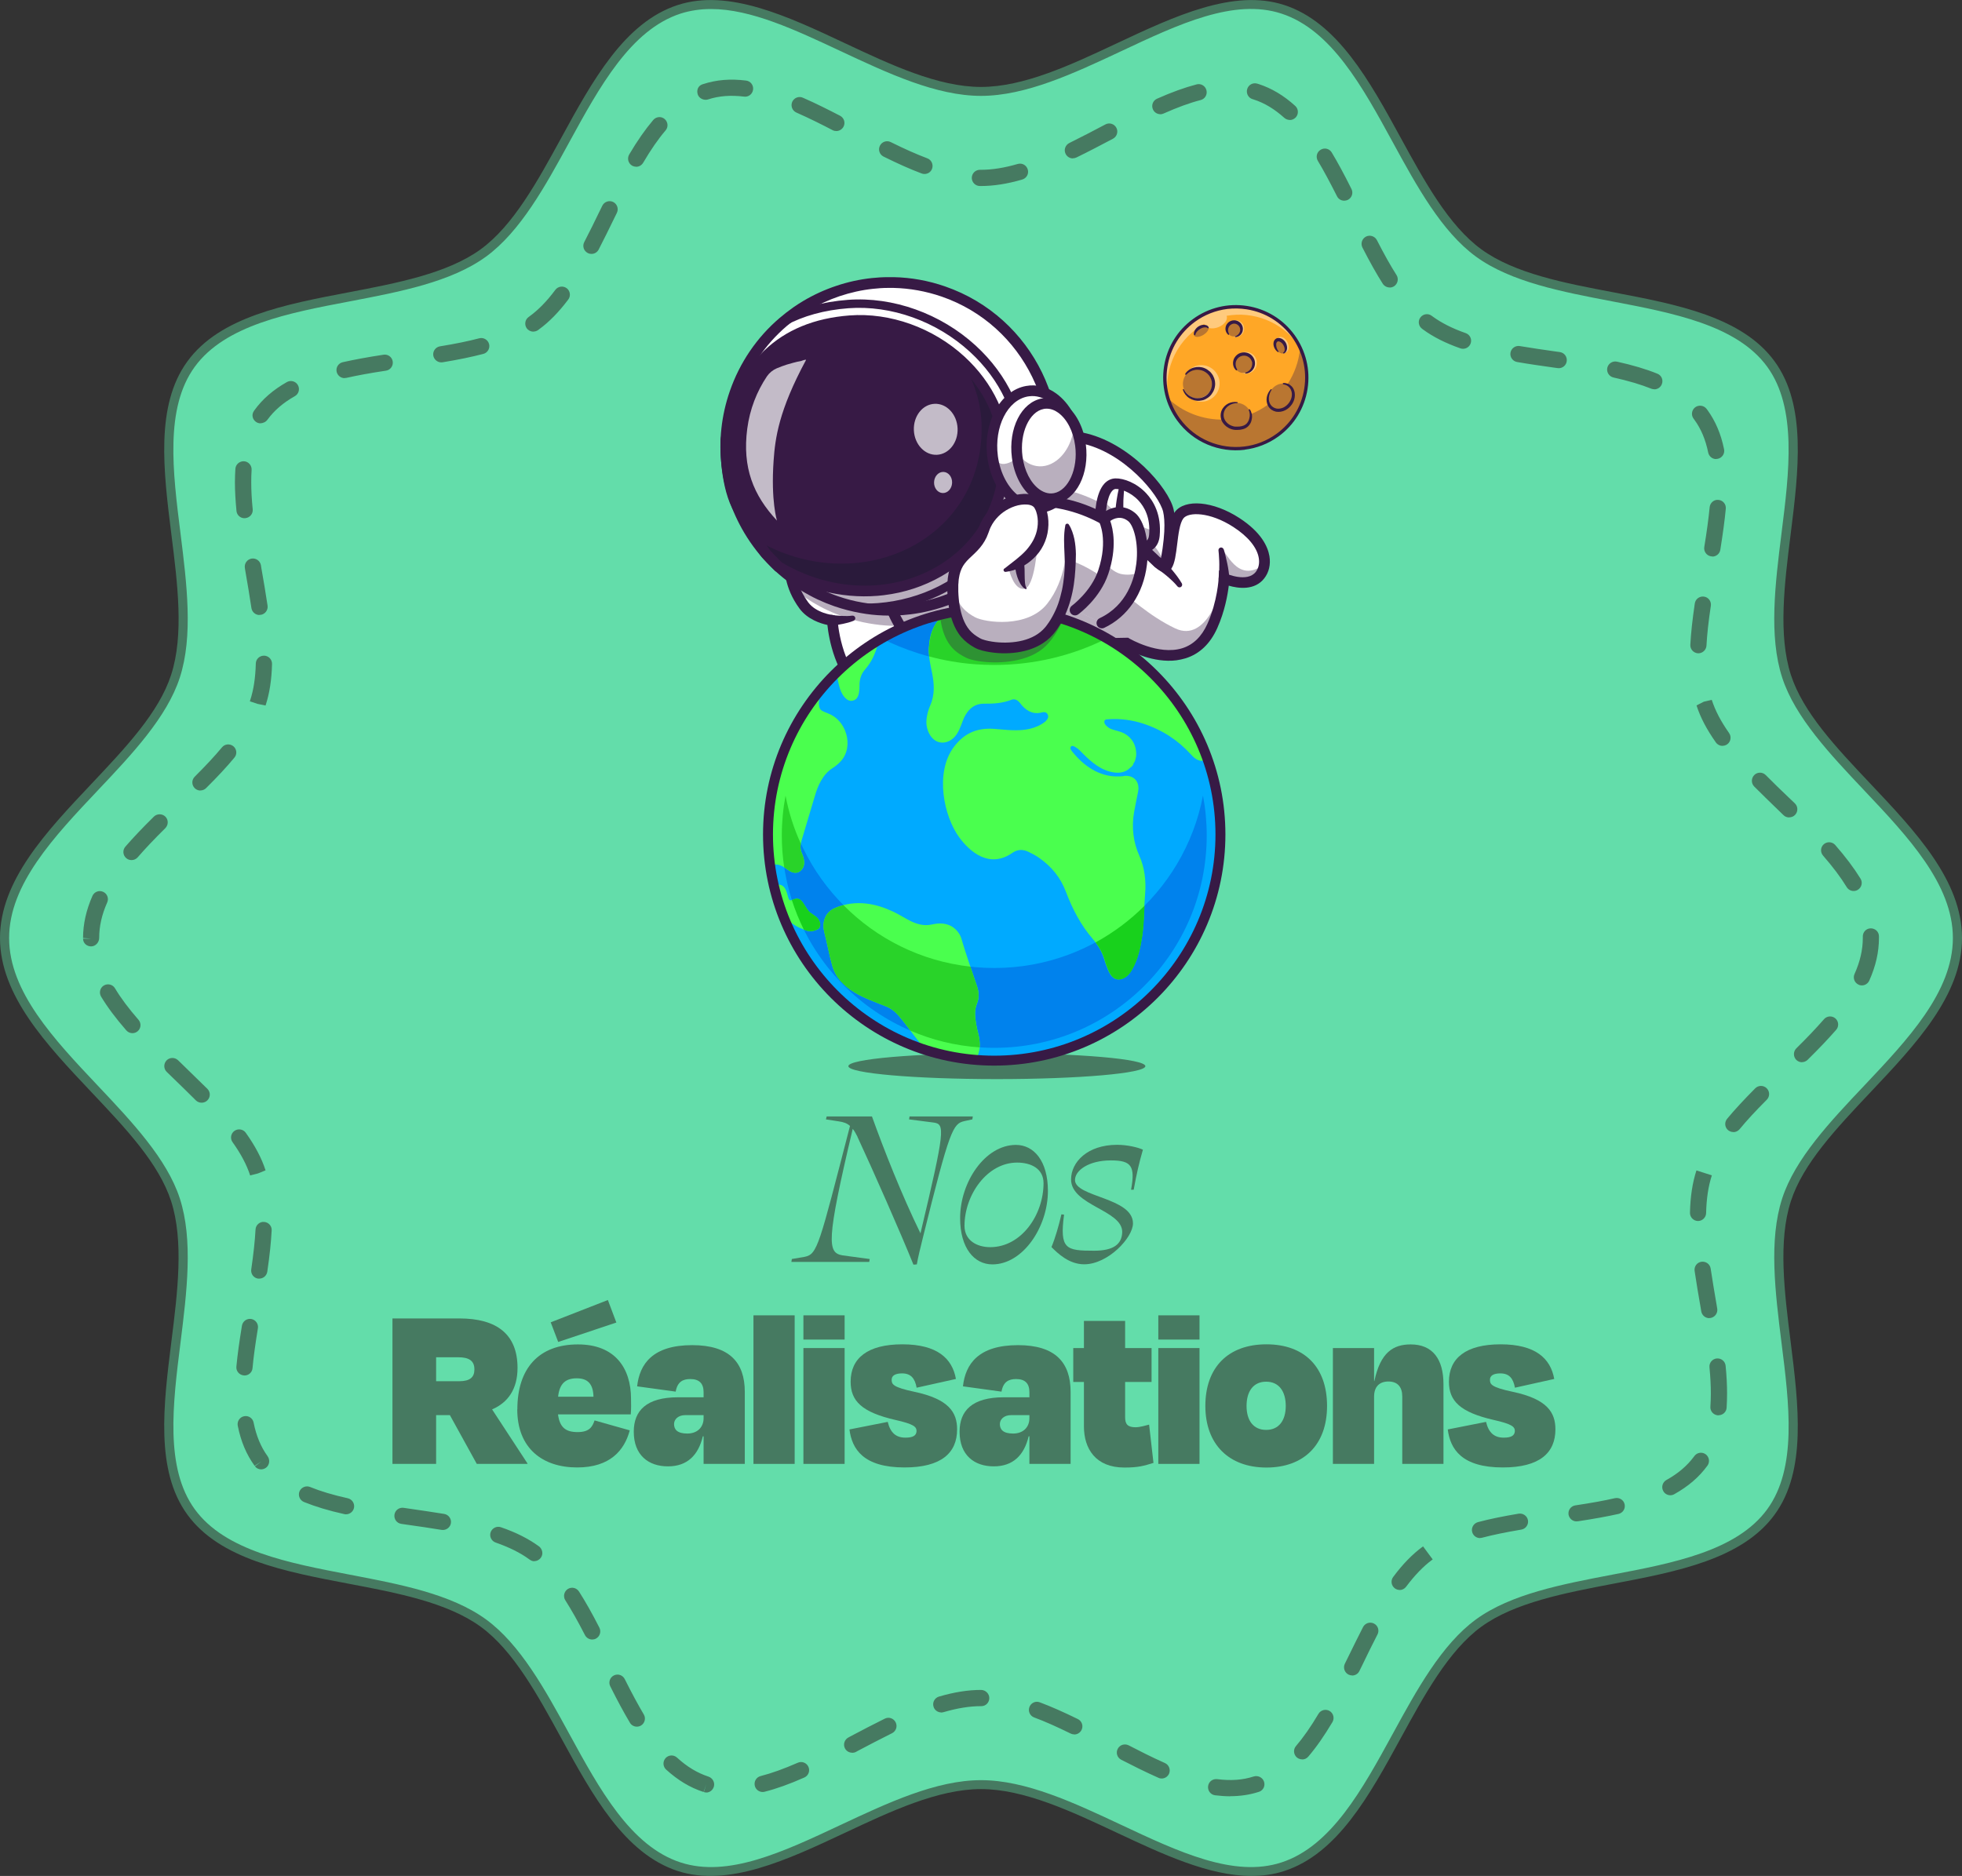 <?xml version="1.0" encoding="UTF-8"?>
<svg id="Calque_2" data-name="Calque 2" xmlns="http://www.w3.org/2000/svg" viewBox="0 0 215.22 205.83">
  <rect x="0" y="0" width="215.22" height="205.83" fill="#333333" stroke="none"/>
  <defs>
    <style>
      .cls-1 {
        fill: none;
      }

      .cls-1, .cls-2, .cls-3, .cls-4, .cls-5, .cls-6, .cls-7, .cls-8, .cls-9, .cls-10, .cls-11, .cls-12, .cls-13 {
        stroke-width: 0px;
      }

      .cls-14 {
        opacity: .3;
      }

      .cls-15 {
        opacity: .4;
      }

      .cls-16 {
        opacity: .35;
      }

      .cls-17 {
        opacity: .7;
      }

      .cls-2 {
        fill: #4aff4e;
      }

      .cls-3 {
        fill: #29d329;
      }

      .cls-4 {
        fill: #293856;
      }

      .cls-5 {
        fill: #467a61;
      }

      .cls-6 {
        fill: #18d11c;
      }

      .cls-7 {
        fill: #371a45;
      }

      .cls-8 {
        fill: #111a28;
      }

      .cls-9 {
        fill: #63ddaa;
      }

      .cls-10 {
        fill: #fff;
      }

      .cls-11 {
        fill: #ffa726;
      }

      .cls-12 {
        fill: #0af;
      }

      .cls-13 {
        fill: #0082ed;
      }
    </style>
  </defs>
  <g id="Calque_1-2" data-name="Calque 1">
    <g>
      <g>
        <path class="cls-9" d="M214.72,102.91c0,10.79-15.58,18.98-18.74,28.71s4.4,25.85-1.71,34.25-23.58,6.02-32.06,12.19-11.4,23.46-21.49,26.74c-9.73,3.16-22.32-9.01-33.11-9.01s-23.37,12.17-33.11,9.01-13.09-20.62-21.49-26.74-25.89-3.71-32.06-12.19,1.57-24.16-1.71-34.25S.5,113.7.5,102.91s15.58-18.98,18.74-28.71-4.4-25.85,1.71-34.25c6.17-8.48,23.58-6.02,32.06-12.19S64.42,4.29,74.5,1.02c9.73-3.16,22.32,9.01,33.11,9.01s23.37-12.17,33.11-9.01c10.09,3.28,13.09,20.62,21.49,26.74s25.89,3.71,32.06,12.19c6.11,8.4-1.57,24.16,1.71,34.25s18.74,17.93,18.74,28.71Z"/>
        <path class="cls-5" d="M137.28,205.83c-4.67,0-9.77-2.4-14.74-4.73-5.02-2.36-10.21-4.8-14.93-4.8s-9.91,2.44-14.93,4.8c-6.28,2.95-12.77,5.99-18.33,4.19-5.85-1.9-9.38-8.35-12.79-14.59-2.58-4.72-5.25-9.61-8.84-12.22-3.65-2.66-9.17-3.71-14.51-4.72-6.93-1.32-14.1-2.68-17.66-7.58-3.52-4.83-2.62-12.03-1.75-18.98.68-5.43,1.38-11.04-.03-15.41-1.34-4.13-4.94-7.94-8.76-11.98-4.92-5.21-10.01-10.6-10.01-16.89s5.09-11.68,10.01-16.89c3.81-4.04,7.42-7.85,8.76-11.98,1.42-4.37.71-9.98.03-15.41-.87-6.96-1.77-14.15,1.75-18.98,3.56-4.9,10.73-6.26,17.66-7.58,5.34-1.02,10.86-2.07,14.51-4.72,3.59-2.61,6.26-7.5,8.84-12.22,3.41-6.24,6.93-12.69,12.79-14.59,5.57-1.81,12.06,1.24,18.33,4.19,5.02,2.36,10.21,4.8,14.93,4.8s9.91-2.44,14.93-4.8c6.28-2.95,12.77-6,18.33-4.19,5.85,1.9,9.38,8.35,12.79,14.59,2.58,4.72,5.25,9.61,8.84,12.22,3.65,2.66,9.17,3.71,14.51,4.72,6.93,1.32,14.1,2.68,17.66,7.58,3.52,4.83,2.62,12.03,1.75,18.98-.68,5.43-1.38,11.04.03,15.41,1.34,4.13,4.94,7.94,8.76,11.98,4.92,5.21,10.01,10.6,10.01,16.89s-5.09,11.68-10.01,16.89c-3.81,4.04-7.42,7.85-8.76,11.98-1.42,4.37-.71,9.98-.03,15.41.87,6.96,1.77,14.15-1.75,18.98-3.56,4.9-10.73,6.26-17.66,7.58-5.34,1.02-10.86,2.07-14.51,4.72-3.59,2.61-6.26,7.5-8.84,12.22-3.41,6.24-6.93,12.69-12.79,14.59-1.16.38-2.36.54-3.59.54ZM77.99.99c-1.14,0-2.26.16-3.33.5-5.48,1.78-8.9,8.05-12.22,14.12-2.63,4.82-5.36,9.8-9.13,12.55-3.83,2.79-9.47,3.86-14.91,4.9-6.74,1.28-13.71,2.61-17.04,7.19-3.29,4.52-2.41,11.51-1.56,18.27.69,5.54,1.41,11.26-.08,15.84-1.41,4.34-5.26,8.42-8.98,12.35-4.79,5.07-9.74,10.31-9.74,16.21s4.95,11.14,9.74,16.21c3.72,3.94,7.57,8.01,8.98,12.35,1.49,4.58.77,10.3.08,15.84-.85,6.76-1.72,13.75,1.56,18.27,3.33,4.58,10.3,5.9,17.04,7.19,5.45,1.04,11.08,2.11,14.91,4.9,3.77,2.75,6.5,7.73,9.13,12.55,3.31,6.07,6.74,12.34,12.22,14.12,5.19,1.69,11.22-1.14,17.6-4.14,5.12-2.4,10.42-4.89,15.35-4.89s10.23,2.49,15.35,4.89c6.38,3,12.41,5.83,17.6,4.14,5.48-1.78,8.9-8.05,12.22-14.12,2.63-4.82,5.36-9.8,9.13-12.55,3.83-2.79,9.47-3.86,14.91-4.9,6.74-1.28,13.71-2.61,17.04-7.19,3.29-4.52,2.41-11.51,1.56-18.27-.69-5.54-1.41-11.26.08-15.84,1.41-4.34,5.26-8.42,8.98-12.35,4.79-5.07,9.74-10.31,9.74-16.21s-4.95-11.14-9.74-16.21c-3.72-3.94-7.57-8.01-8.98-12.35-1.49-4.58-.77-10.3-.08-15.84.85-6.76,1.72-13.75-1.56-18.27-3.33-4.58-10.3-5.9-17.04-7.19-5.45-1.04-11.08-2.11-14.91-4.9-3.77-2.75-6.5-7.73-9.13-12.55-3.31-6.07-6.74-12.34-12.22-14.12-5.19-1.69-11.22,1.14-17.6,4.14-5.12,2.4-10.42,4.89-15.35,4.89s-10.23-2.49-15.35-4.89c-5.06-2.37-9.89-4.64-14.27-4.64Z"/>
      </g>
      <path class="cls-5" d="M134.95,197.09c-.53,0-1.09-.04-1.66-.11-.49-.06-.83-.51-.77-1,.06-.49.5-.83,1-.77,1.48.19,2.8.1,3.99-.29.46-.15.98.09,1.14.55.16.46-.06.95-.52,1.12-.02,0-.08.03-.1.03-.93.3-1.98.46-3.07.46ZM77.47,196.67c-.08,0-.17-.01-.26-.04l.26-.85-.29.84c-1.49-.48-2.82-1.29-4.11-2.46-.36-.33-.39-.89-.06-1.26.33-.36.89-.39,1.26-.05,1.09,1,2.22,1.68,3.44,2.08.46.15.74.65.59,1.12-.12.38-.46.63-.83.63ZM83.66,196.62c-.4,0-.76-.27-.86-.67-.12-.48.16-.96.64-1.08,1.21-.31,2.54-.79,4.07-1.46.45-.2.97,0,1.17.45.2.45,0,.97-.45,1.17-1.62.72-3.04,1.23-4.35,1.56-.07.02-.15.03-.22.03ZM127.43,195.14c-.12,0-.24-.02-.36-.08-1.47-.65-2.95-1.4-4.08-1.98-.44-.23-.61-.76-.38-1.2.23-.44.76-.6,1.2-.38,1.1.57,2.55,1.31,3.97,1.94.45.2.65.72.46,1.17-.15.33-.47.53-.81.53ZM142.84,193.04c-.2,0-.41-.07-.58-.21-.37-.32-.42-.88-.1-1.25.82-.96,1.63-2.12,2.47-3.54.25-.42.8-.56,1.22-.31.42.25.56.8.31,1.22-.9,1.51-1.76,2.75-2.65,3.79-.18.21-.42.31-.68.31ZM93.48,192.31c-.32,0-.63-.17-.79-.47-.23-.43-.06-.97.37-1.2l.2-.11c1.27-.67,2.54-1.34,3.8-1.96.44-.22.97-.04,1.19.41.22.44.04.97-.4,1.19-1.25.62-2.51,1.28-3.76,1.94l-.2.11c-.13.07-.27.1-.41.1ZM117.84,190.3c-.13,0-.27-.03-.39-.09-1.55-.76-2.82-1.33-4.01-1.77-.46-.17-.69-.68-.52-1.14.17-.46.68-.7,1.14-.52,1.25.47,2.57,1.05,4.18,1.84.44.22.62.75.4,1.19-.15.31-.47.5-.8.5ZM69.86,189.45c-.3,0-.6-.15-.76-.43-.66-1.11-1.33-2.34-2.16-4-.22-.44-.04-.97.4-1.19.44-.22.97-.04,1.19.4.81,1.62,1.46,2.81,2.09,3.88.25.42.11.97-.31,1.22-.14.08-.3.12-.45.12ZM103.25,187.89c-.38,0-.74-.25-.85-.64-.14-.47.13-.96.6-1.1,1.68-.49,3.18-.73,4.61-.73.49,0,.91.4.91.89s-.38.89-.87.89h-.04c-1.25,0-2.6.22-4.11.66-.08.02-.17.04-.25.04ZM148.32,183.83c-.13,0-.26-.03-.39-.09-.44-.22-.62-.75-.41-1.19l.34-.69c.55-1.12,1.1-2.25,1.66-3.34.23-.43.76-.61,1.2-.38.44.22.61.76.38,1.2-.56,1.08-1.1,2.19-1.64,3.31l-.34.69c-.15.32-.47.5-.8.5ZM64.96,179.89c-.32,0-.63-.18-.79-.48-.8-1.56-1.49-2.77-2.16-3.83-.26-.41-.14-.96.27-1.23.42-.27.96-.14,1.23.27.7,1.1,1.42,2.36,2.24,3.97.22.44.05.97-.38,1.2-.13.07-.27.1-.41.1ZM153.53,174.45c-.19,0-.37-.06-.53-.18-.39-.29-.47-.85-.18-1.24,1.06-1.43,2.14-2.53,3.28-3.36l1.06,1.43s-.05.04-.07.05c-.94.69-1.89,1.67-2.85,2.95-.17.23-.44.36-.71.36ZM58.62,171.3c-.17,0-.34-.05-.49-.16-.01,0-.07-.05-.09-.06-.97-.71-2.18-1.31-3.67-1.83-.46-.16-.71-.67-.55-1.13.16-.46.67-.71,1.13-.55,1.66.57,3.02,1.26,4.16,2.09.4.29.51.86.22,1.25-.18.25-.45.38-.72.38ZM162.35,168.76c-.39,0-.75-.26-.86-.66-.13-.47.16-.96.63-1.09,1.27-.34,2.69-.63,4.47-.93.48-.07.94.25,1.02.73.08.48-.25.94-.73,1.02-1.72.29-3.08.57-4.3.89-.08.02-.15.03-.23.03ZM48.58,167.87s-.1,0-.15-.01c-1.27-.21-2.57-.4-3.87-.58l-.54-.08c-.49-.07-.82-.52-.75-1.01.07-.49.52-.82,1.01-.75l.54.08c1.31.19,2.62.38,3.91.59.48.08.81.54.73,1.02-.07.43-.45.74-.88.74ZM172.94,166.93c-.43,0-.81-.32-.88-.75-.07-.49.26-.94.75-1.01,1.79-.27,3.13-.51,4.34-.79.48-.1.96.19,1.06.67.11.48-.19.95-.67,1.06-1.26.28-2.63.53-4.47.81-.04,0-.09,0-.13,0ZM37.96,166.15c-.06,0-.13,0-.19-.02-1.72-.38-3.17-.82-4.43-1.33-.45-.19-.67-.7-.49-1.16.19-.45.71-.67,1.16-.49,1.17.48,2.52.88,4.14,1.24.48.11.78.58.68,1.06-.09.41-.46.7-.87.7ZM183.23,164.06c-.31,0-.62-.16-.78-.46-.24-.43-.08-.97.34-1.21,1.28-.71,2.27-1.55,3.02-2.56l.06-.08c.29-.39.85-.47,1.24-.18.36.27.46.77.24,1.16l-.06.09c-.91,1.25-2.1,2.27-3.64,3.13-.14.08-.29.11-.43.11ZM28.64,161.22c-.26,0-.51-.12-.68-.34l.72-.53-.75.48c-.91-1.25-1.51-2.69-1.85-4.4-.09-.48.22-.95.7-1.04.48-.1.95.22,1.04.7.29,1.45.79,2.66,1.53,3.68.29.4.22.98-.17,1.27-.17.12-.36.18-.54.18ZM188.51,155.29s-.04,0-.07,0c-.49-.04-.86-.46-.82-.95.03-.47.05-.95.05-1.44,0-.88-.05-1.82-.15-2.88-.05-.49.31-.92.8-.97.49-.04.92.31.97.8.11,1.12.16,2.12.16,3.05,0,.53-.02,1.05-.05,1.56-.03.47-.42.82-.89.82ZM26.81,150.91s-.06,0-.08,0c-.49-.05-.85-.48-.8-.97.12-1.27.31-2.66.61-4.49.08-.48.54-.81,1.02-.73.48.08.81.54.73,1.02-.29,1.8-.48,3.15-.59,4.38-.04.46-.43.8-.88.8ZM187.5,144.63c-.42,0-.8-.3-.88-.74l-.08-.48c-.23-1.32-.46-2.65-.65-3.96-.07-.49.26-.94.75-1.01.49-.06.94.26,1.01.75.19,1.29.42,2.6.64,3.91l.08.48c.08.48-.24.94-.73,1.03-.05,0-.1.01-.15.01ZM28.44,140.29s-.09,0-.13,0c-.49-.07-.82-.52-.75-1.01.25-1.72.4-3.1.47-4.37.02-.49.45-.88.93-.84.49.03.87.44.84.93-.07,1.32-.22,2.76-.48,4.53-.07.44-.44.76-.88.76ZM186.27,133.97h-.02c-.49-.01-.88-.42-.87-.91.04-1.77.27-3.29.71-4.64l1.69.54c-.39,1.2-.59,2.55-.63,4.14-.01.48-.41.87-.89.87ZM27.45,129.01l.85-.26-.86.22c-.38-1.17-1.01-2.36-1.93-3.65-.29-.4-.19-.96.21-1.24s.96-.19,1.24.21c1.03,1.44,1.74,2.79,2.17,4.12l-.83.34-.85.26ZM190.14,124.21c-.2,0-.4-.07-.57-.2-.38-.31-.43-.87-.12-1.25.83-1,1.81-2.06,3.09-3.35.35-.35.91-.35,1.26,0,.35.35.35.91,0,1.26-1.24,1.24-2.19,2.27-2.98,3.23-.18.21-.43.32-.68.32ZM22.11,120.99c-.23,0-.46-.09-.63-.26-.82-.82-1.66-1.64-2.51-2.46l-.68-.66c-.35-.34-.36-.9-.02-1.26.34-.35.9-.36,1.26-.02l.68.66c.86.83,1.71,1.66,2.54,2.48.35.35.35.91,0,1.26-.17.17-.4.26-.63.26ZM197.67,116.55c-.23,0-.46-.09-.63-.26-.34-.35-.34-.91,0-1.26,1.26-1.24,2.22-2.26,3.04-3.2.32-.37.88-.41,1.25-.09.37.32.41.88.09,1.25-.85.97-1.84,2.02-3.13,3.29-.17.17-.4.26-.62.26ZM14.53,113.36c-.25,0-.49-.1-.67-.3-1.15-1.32-2.06-2.53-2.77-3.71-.25-.42-.12-.97.3-1.22.42-.25.97-.12,1.22.3.65,1.09,1.5,2.22,2.58,3.46.32.37.29.93-.08,1.25-.17.15-.38.22-.58.22ZM204.24,108.12c-.12,0-.25-.02-.36-.08-.45-.2-.65-.73-.45-1.17.61-1.36.91-2.66.91-3.96v-.15c-.01-.49.38-.9.87-.9.5,0,.9.38.9.87v.18c0,1.56-.35,3.09-1.06,4.68-.15.33-.47.53-.81.53ZM10,103.84c-.49,0-.89-.36-.89-.85h.89l-.89-.07c0-1.53.35-3.08,1.03-4.62.2-.45.72-.65,1.17-.45.45.2.65.72.45,1.17-.59,1.33-.88,2.61-.88,3.89,0,.49-.4.93-.89.93ZM203.33,97.76c-.3,0-.59-.15-.76-.43-.66-1.08-1.51-2.21-2.59-3.45-.32-.37-.29-.93.08-1.25.37-.32.93-.28,1.25.08,1.15,1.32,2.06,2.53,2.78,3.7.26.42.12.97-.3,1.22-.14.09-.3.13-.46.13ZM14.42,94.37c-.21,0-.41-.07-.58-.22-.37-.32-.41-.88-.09-1.25.85-.98,1.84-2.03,3.13-3.3.35-.34.91-.34,1.26,0,.35.35.34.91,0,1.26-1.25,1.24-2.21,2.25-3.03,3.2-.18.2-.42.31-.67.31ZM196.26,89.69c-.22,0-.45-.08-.62-.25l-.66-.64c-.86-.83-1.72-1.67-2.55-2.5-.35-.35-.34-.91,0-1.26.35-.35.91-.35,1.26,0,.82.83,1.67,1.65,2.53,2.47l.67.64c.35.34.36.9.02,1.26-.17.18-.41.27-.64.27ZM21.99,86.74c-.23,0-.46-.09-.63-.26-.35-.35-.35-.91,0-1.26,1.25-1.25,2.2-2.27,2.99-3.22.31-.38.87-.43,1.25-.12.38.31.43.88.11,1.25-.83,1-1.81,2.06-3.1,3.34-.17.17-.4.26-.63.26ZM188.95,81.84c-.28,0-.55-.13-.73-.38-1-1.42-1.7-2.74-2.12-4.06l.8-.41.85-.27-.85.27.87-.2c.39,1.2,1.01,2.37,1.9,3.64.28.4.19.96-.21,1.24-.16.11-.34.16-.51.16ZM29.13,77.41l-.88-.18-.84-.28.03-.1c.38-1.16.58-2.48.62-4.04.01-.49.4-.87.91-.87.49.01.88.42.87.91-.04,1.73-.27,3.22-.71,4.56ZM186.31,71.68s-.03,0-.05,0c-.49-.03-.87-.45-.84-.94.07-1.32.23-2.76.49-4.53.07-.49.53-.82,1.01-.75.49.07.82.52.75,1.01-.26,1.72-.41,3.1-.48,4.37-.03.47-.42.84-.89.84ZM28.46,67.48c-.43,0-.81-.32-.88-.76-.2-1.35-.43-2.71-.67-4.08l-.05-.32c-.08-.48.24-.94.73-1.03.48-.08.94.24,1.03.72l.05.32c.24,1.38.48,2.76.68,4.12.07.49-.27.94-.75,1.01-.04,0-.09,0-.13,0ZM187.82,61.05s-.1,0-.14-.01c-.48-.08-.81-.54-.73-1.02.29-1.79.47-3.14.59-4.37.05-.49.48-.86.97-.8.49.04.85.48.8.97-.12,1.28-.31,2.66-.6,4.5-.07.44-.45.75-.88.75ZM26.82,56.86c-.45,0-.84-.34-.88-.8-.11-1.15-.17-2.18-.17-3.14,0-.5.02-1,.05-1.48.03-.49.47-.86.95-.83.49.03.86.46.83.95-.03.45-.04.9-.04,1.36,0,.9.05,1.87.16,2.96.05.49-.31.92-.8.97-.03,0-.06,0-.09,0ZM188.25,50.37c-.41,0-.78-.29-.87-.71-.29-1.42-.78-2.6-1.52-3.61l-.08-.11c-.3-.39-.22-.95.17-1.25.39-.29.95-.22,1.25.17l.1.13c.88,1.22,1.48,2.62,1.82,4.3.1.48-.21.95-.69,1.05-.06.01-.12.02-.18.02ZM28.58,46.45c-.17,0-.34-.05-.49-.15-.4-.28-.52-.8-.24-1.2,0,0,.06-.09.06-.09.89-1.23,2.06-2.24,3.56-3.09.43-.24.97-.09,1.21.34.24.43.09.97-.34,1.21-1.28.72-2.26,1.57-3,2.58-.18.25-.48.39-.77.39ZM181.47,42.71c-.11,0-.22-.02-.33-.06-1.17-.47-2.53-.87-4.15-1.23-.48-.11-.78-.58-.68-1.06.11-.48.58-.78,1.06-.68,1.72.38,3.17.81,4.43,1.32.46.18.68.7.49,1.16-.14.35-.47.56-.83.56ZM37.8,41.49c-.41,0-.77-.28-.87-.69-.11-.48.19-.95.67-1.06,1.26-.28,2.63-.54,4.47-.82.49-.08.94.26,1.01.74.07.49-.26.94-.74,1.01-1.79.27-3.13.52-4.34.79-.07.01-.13.02-.2.02ZM171,40.39s-.08,0-.13,0l-.44-.06c-1.35-.19-2.69-.38-4.01-.61-.48-.08-.81-.54-.73-1.02.08-.48.54-.81,1.02-.73,1.3.22,2.63.41,3.96.6l.44.06c.49.07.82.52.75,1.01-.06.44-.44.76-.88.76ZM48.41,39.76c-.43,0-.8-.31-.88-.74-.08-.48.25-.94.73-1.02,1.72-.28,3.08-.56,4.3-.88.48-.13.96.16,1.09.63.12.47-.16.96-.63,1.08-1.27.33-2.69.63-4.47.92-.05,0-.1.01-.15.01ZM160.48,38.27c-.1,0-.2-.02-.29-.05-1.62-.57-2.96-1.24-4.08-2.06l-.12-.09c-.39-.29-.48-.85-.18-1.24.29-.39.85-.48,1.24-.18l.11.08c.98.71,2.16,1.31,3.62,1.82.46.16.71.67.54,1.13-.13.37-.47.59-.84.59ZM58.51,36.39c-.28,0-.55-.13-.73-.37-.28-.4-.19-.96.21-1.24l.08-.06c.98-.71,1.92-1.67,2.85-2.92.29-.39.85-.47,1.24-.18.39.29.47.85.18,1.24-1.05,1.39-2.1,2.47-3.23,3.29l-.09.07c-.16.11-.34.16-.51.16ZM152.43,31.54c-.29,0-.58-.15-.75-.41-.7-1.1-1.41-2.37-2.23-3.97-.22-.44-.05-.97.39-1.2.43-.22.97-.05,1.2.39.8,1.56,1.48,2.78,2.15,3.83.26.41.14.96-.27,1.23-.15.09-.31.14-.48.14ZM64.88,27.86c-.14,0-.28-.03-.41-.1-.44-.23-.61-.76-.38-1.2.58-1.12,1.15-2.28,1.71-3.44l.27-.55c.22-.44.75-.62,1.19-.41.44.22.62.75.41,1.19l-.27.55c-.57,1.17-1.14,2.34-1.73,3.48-.16.31-.47.48-.79.48ZM147.45,22.02c-.33,0-.64-.18-.79-.49-.8-1.58-1.46-2.82-2.1-3.88-.25-.42-.12-.97.31-1.22.42-.26.97-.12,1.22.31.66,1.1,1.35,2.37,2.16,4,.22.44.04.97-.4,1.19-.13.06-.26.09-.4.09ZM107.61,20.41h-.12c-.49,0-.89-.4-.89-.89s.4-.89.89-.89h.14c1.21,0,2.53-.21,4.01-.64.47-.14.96.13,1.1.61.14.47-.13.96-.61,1.1-1.65.48-3.13.71-4.53.71ZM101.4,19.09c-.1,0-.21-.02-.31-.06-1.25-.47-2.57-1.06-4.17-1.85-.44-.22-.62-.75-.4-1.19.22-.44.75-.62,1.19-.4,1.55.77,2.82,1.33,4.01,1.78.46.17.69.69.52,1.15-.13.36-.47.57-.83.57ZM69.78,18.29c-.15,0-.31-.04-.45-.12-.42-.25-.56-.79-.31-1.22.89-1.51,1.76-2.75,2.64-3.79.32-.37.88-.42,1.25-.1.37.32.42.88.1,1.25-.82.96-1.62,2.12-2.46,3.55-.17.28-.46.44-.77.44ZM117.69,17.38c-.33,0-.64-.18-.8-.5-.22-.44-.03-.97.41-1.19,1.32-.65,2.64-1.34,3.96-2.04.44-.23.97-.06,1.2.37.23.43.06.97-.37,1.2-1.33.7-2.67,1.41-4.01,2.06-.13.06-.26.09-.39.09ZM91.74,14.38c-.14,0-.28-.03-.41-.1-1.09-.57-2.54-1.3-3.97-1.93-.45-.2-.65-.72-.46-1.17.2-.45.72-.66,1.17-.46,1.49.65,2.96,1.4,4.08,1.98.44.23.61.76.38,1.2-.16.3-.47.48-.79.48ZM141.48,13.16c-.21,0-.43-.08-.6-.23-1.08-.97-2.18-1.64-3.38-2.02l-.1-.03c-.47-.14-.73-.64-.59-1.11.14-.47.64-.74,1.11-.59l.14.04c1.44.47,2.75,1.25,4.02,2.4.36.33.39.89.06,1.26-.18.19-.42.29-.66.29ZM127.28,12.53c-.34,0-.67-.2-.81-.53-.2-.45,0-.97.45-1.17,1.62-.72,3.04-1.23,4.34-1.57.47-.13.96.16,1.08.64.12.48-.16.96-.64,1.08-1.21.31-2.54.8-4.07,1.48-.12.05-.24.08-.36.08ZM77.42,10.95c-.38,0-.76-.22-.88-.59-.15-.46.03-.94.49-1.1,0,0,.06-.02.06-.02,1.52-.5,3.04-.61,4.75-.4.49.06.83.5.77.99s-.51.84-.99.77c-1.45-.18-2.75-.08-3.92.3-.1.03-.19.05-.29.05Z"/>
      <g>
        <path class="cls-5" d="M94.07,124.74c-.19-.37-.35-.67-.53-.88-2.95,12.45-2.77,13.59-1.12,13.88l2.98.4-.05.32h-8.54l.05-.32,1.41-.24c1.41-.29,1.57-1.22,4.97-14.36-.32-.29-.69-.43-1.28-.51l-1.36-.21.08-.32h4.97c1.3,3.62,3.25,8.59,5.32,12.82,2.71-11.38,2.69-11.97,1.46-12.15l-2.71-.35.05-.32h6.94l-.05.32-.88.19c-1.25.29-1.6.9-4.52,12.69-.29,1.17-.58,2.34-.69,3.03l-.37.03c-1.36-3.38-4.44-10.37-6.14-14.02Z"/>
        <path class="cls-5" d="M114.95,130.67c0,3.96-2.74,8.06-6.09,8.06-1.99,0-3.54-1.78-3.54-5.08,0-3.96,2.74-8.03,6.12-8.03,1.97,0,3.51,1.76,3.51,5.05ZM114.47,129.82c0-1.57-1.33-2.26-2.9-2.26-3.3,0-5.77,3.56-5.77,6.94,0,1.6,1.36,2.34,2.82,2.34,3.43,0,5.85-3.56,5.85-7.02Z"/>
        <path class="cls-5" d="M125.37,126.15c-.43,1.49-.69,2.63-1.01,4.39h-.29c.48-2.61.03-3.22-2.21-3.22-2.47,0-3.94,1.12-3.94,2.15,0,1.89,6.36,1.91,6.36,4.76,0,1.57-2.74,4.49-5.35,4.49-1.67,0-2.9-1.2-3.59-1.89.43-1.04.8-2.34,1.09-3.59l.29.03c-.5,3.8.21,3.96,3.3,3.96,2.13,0,3.06-.72,3.08-2.07,0-2.39-5.61-2.9-5.61-5.75,0-1.89,1.78-3.8,5.05-3.8,1.14,0,2.31.29,2.82.53Z"/>
        <path class="cls-5" d="M49.36,155.27h-1.52v5.35h-4.79v-15.96h7.34c4.1,0,6.38,1.73,6.38,5.43,0,2.31-1.04,3.8-2.79,4.55l3.88,5.93v.05h-5.56l-2.95-5.35ZM47.84,148.92v2.63h2.5c1.22,0,1.7-.43,1.7-1.3,0-.96-.61-1.33-1.78-1.33h-2.42Z"/>
        <path class="cls-5" d="M56.75,154.64c0-4.49,2.34-7.13,6.65-7.13,4.02,0,5.82,2.55,5.82,5.98,0,.64.03.98-.03,1.7h-7.98c.19,1.44.85,1.94,2.15,1.94s1.62-.58,1.86-1.28l3.86,1.09c-.58,2.18-2.15,4.07-5.77,4.07-3.8,0-6.57-2.1-6.57-6.38ZM60.4,145.09l6.28-2.45.93,2.47-6.38,2.13-.82-2.15ZM61.22,153.25h3.88c-.03-1.41-.64-2.02-1.83-2.02s-1.89.53-2.05,2.02Z"/>
        <path class="cls-5" d="M77.18,157.59h-.08c-.5,2.07-1.7,3.3-3.83,3.3s-3.75-1.22-3.75-3.8c0-2.29,1.36-3.78,4.87-3.78h2.79v-.56c0-.96-.48-1.44-1.46-1.44-.8,0-1.41.29-1.6,1.38l-4.23-.58c.27-2.45,1.7-4.52,6.04-4.52,4.1,0,5.77,1.91,5.77,5.13v7.9h-4.52v-3.03ZM77.18,155.62v-.35h-2.02c-.75,0-1.22.45-1.22.98,0,.61.37,1.04,1.46,1.04s1.78-.69,1.78-1.68Z"/>
        <path class="cls-5" d="M87.17,160.62h-4.52v-16.3h4.52v16.3Z"/>
        <path class="cls-5" d="M88.13,146.98v-2.66h4.52v2.66h-4.52ZM88.13,160.62v-12.71h4.52v12.71h-4.52Z"/>
        <path class="cls-5" d="M93.18,156.84l4.2-.83c.29,1.22.93,1.73,1.94,1.73.8,0,1.2-.21,1.22-.72,0-.48-.32-.77-2.31-1.22-3.7-.85-4.92-2.08-4.92-4.2,0-2.58,1.86-4.1,5.67-4.1s5.48,1.54,5.88,3.8l-4.31.96c-.19-1.04-.64-1.57-1.6-1.57-.74,0-1.14.24-1.14.69,0,.48.08.82,2.5,1.33,3.78.8,4.68,2.26,4.68,4.12,0,2.58-1.73,4.18-5.77,4.18-4.52,0-5.77-2.02-6.04-4.18Z"/>
        <path class="cls-5" d="M112.92,157.59h-.08c-.5,2.07-1.7,3.3-3.83,3.3s-3.75-1.22-3.75-3.8c0-2.29,1.36-3.78,4.87-3.78h2.79v-.56c0-.96-.48-1.44-1.46-1.44-.8,0-1.41.29-1.6,1.38l-4.23-.58c.27-2.45,1.7-4.52,6.04-4.52,4.1,0,5.77,1.91,5.77,5.13v7.9h-4.52v-3.03ZM112.92,155.62v-.35h-2.02c-.75,0-1.22.45-1.22.98,0,.61.37,1.04,1.46,1.04s1.78-.69,1.78-1.68Z"/>
        <path class="cls-5" d="M118.9,151.63h-1.17v-3.72h1.17v-2.98h4.52v2.98h2.9v3.72h-2.9v3.88c0,.74.27,1.09,1.14,1.09.5,0,1.17-.21,1.49-.29l.48,4.2c-1.04.32-1.65.51-3.19.51-3.17,0-4.44-2.08-4.44-4.52v-4.87Z"/>
        <path class="cls-5" d="M127.06,146.98v-2.66h4.52v2.66h-4.52ZM127.06,160.62v-12.71h4.52v12.71h-4.52Z"/>
        <path class="cls-5" d="M132.22,154.26c0-4.26,2.53-6.76,6.7-6.76s6.65,2.5,6.65,6.76-2.55,6.76-6.65,6.76-6.7-2.53-6.7-6.76ZM136.74,154.26c0,1.6.75,2.63,2.15,2.63s2.15-1.04,2.15-2.63-.74-2.66-2.15-2.66-2.15,1.06-2.15,2.66Z"/>
        <path class="cls-5" d="M150.73,160.62h-4.52v-12.71h4.52v3.62h.03c.67-3.16,2.08-4.02,3.99-4.02,2.39,0,3.59,1.6,3.59,4.36v8.75h-4.52v-7.39c0-1.04-.5-1.65-1.52-1.65s-1.57.61-1.57,1.65v7.39Z"/>
        <path class="cls-5" d="M158.81,156.84l4.2-.83c.29,1.22.93,1.73,1.94,1.73.8,0,1.2-.21,1.22-.72,0-.48-.32-.77-2.31-1.22-3.7-.85-4.92-2.08-4.92-4.2,0-2.58,1.86-4.1,5.67-4.1s5.48,1.54,5.88,3.8l-4.31.96c-.19-1.04-.64-1.57-1.6-1.57-.74,0-1.14.24-1.14.69,0,.48.08.82,2.5,1.33,3.78.8,4.68,2.26,4.68,4.12,0,2.58-1.73,4.18-5.77,4.18-4.52,0-5.77-2.02-6.04-4.18Z"/>
      </g>
      <g>
        <g>
          <path class="cls-11" d="M140.11,47.76c-3.48,2.53-8.35,1.77-10.88-1.71-.44-.6-.78-1.25-1.02-1.91-.11-.29-.19-.58-.26-.88-.7-2.96.39-6.18,3-8.08,1.23-.89,2.63-1.38,4.04-1.47,2.59-.18,5.2.93,6.84,3.18.52.71.89,1.47,1.14,2.27.96,3.1-.08,6.59-2.85,8.61Z"/>
          <g class="cls-16">
            <path class="cls-7" d="M140.11,47.76c-3.48,2.53-8.35,1.77-10.88-1.71-.44-.6-.78-1.25-1.02-1.91-.06-.17-.12-.34-.17-.51,1.68,1.62,3.92,2.45,6.17,2.41l-.04-.03c-.09-.23-.11-.49-.06-.74.16-.74.67-1.3,1.84-1.04.66.14,1.15.64,1.25,1.21.66-.26,1.3-.61,1.9-1.05.03-.02.06-.05.09-.07-.17-.43-.11-.99.2-1.46.44-.67,1.22-.95,1.82-.67.79-1.2,1.27-2.56,1.4-3.97.14.31.26.62.36.94.96,3.1-.08,6.59-2.85,8.61Z"/>
          </g>
          <g class="cls-15">
            <path class="cls-10" d="M143.16,39.14c-.22-.46-.48-.92-.79-1.35-1.85-2.54-4.93-3.66-7.82-3.14h0c.17.43-.24.99-.91,1.25-.67.26-1.35.12-1.52-.31,0-.02-.01-.04-.02-.06-.28.15-.55.33-.81.52-2.82,2.06-3.89,5.63-2.9,8.78-1.56-3.37-.58-7.47,2.54-9.74,3.54-2.58,8.5-1.8,11.08,1.74.52.72.91,1.5,1.16,2.3Z"/>
          </g>
          <path class="cls-7" d="M136.55,49.35c-2.78.34-5.66-.79-7.43-3.22-1.25-1.72-1.76-3.83-1.43-5.93.33-2.1,1.46-3.95,3.18-5.2,1.72-1.25,3.83-1.76,5.93-1.43,2.1.33,3.95,1.46,5.2,3.18,1.25,1.72,1.76,3.83,1.43,5.93-.33,2.1-1.46,3.95-3.18,5.2-1.13.82-2.41,1.3-3.71,1.46ZM134.63,33.9c-1.27.16-2.48.63-3.54,1.4-1.64,1.2-2.72,2.96-3.03,4.96-.32,2.01.17,4.01,1.36,5.66,1.68,2.31,4.43,3.39,7.08,3.07,1.24-.15,2.46-.61,3.54-1.4,1.64-1.2,2.72-2.96,3.03-4.96.32-2.01-.17-4.01-1.36-5.66-1.2-1.64-2.96-2.72-4.96-3.03-.71-.11-1.42-.12-2.12-.04Z"/>
          <path class="cls-7" d="M137.11,44.93c.05.07.09.15.12.23.03.08.06.17.08.25.02.09.03.18.03.27,0,.09,0,.17-.02.26-.02.17-.07.35-.16.51-.09.16-.21.31-.36.42-.15.11-.32.19-.5.23-.17.05-.35.07-.53.07-.09,0-.17,0-.26,0-.09,0-.18-.02-.27-.04-.09-.02-.18-.04-.26-.08-.08-.03-.17-.07-.25-.12-.16-.09-.3-.2-.43-.34-.12-.13-.23-.29-.3-.46-.14-.34-.14-.74,0-1.08.14-.34.41-.61.72-.77.31-.16.67-.21,1-.16.03,0,.05.03.05.06,0,.03-.03.05-.05.05-.32,0-.63.09-.89.25-.26.16-.46.4-.55.68-.09.27-.08.58.04.84.12.26.33.48.58.62.13.07.26.12.41.16.07.02.14.03.22.03.07,0,.15,0,.23,0,.15,0,.3-.01.45-.05.14-.03.28-.09.39-.16.23-.15.39-.42.45-.72.02-.07.03-.15.04-.23,0-.07,0-.15,0-.22-.01-.15-.05-.3-.11-.44h0s0-.08.03-.09c.03-.01.07,0,.08.02Z"/>
          <g class="cls-15">
            <path class="cls-10" d="M137.33,40.81c-.35.23-.77.25-1.13.1.19.04.4.02.6-.05.56-.22.84-.84.62-1.4-.22-.56-.84-.84-1.4-.62-.03.01-.06.03-.1.04.03-.02.06-.05.09-.07.55-.36,1.29-.21,1.66.35.36.55.21,1.3-.35,1.66Z"/>
          </g>
          <g class="cls-16">
            <circle class="cls-7" cx="131.4" cy="42.11" r="1.64"/>
          </g>
          <g class="cls-15">
            <path class="cls-10" d="M133.58,41.19c.49.99.08,2.19-.92,2.68-.99.49-2.19.08-2.68-.92,0-.02-.02-.04-.03-.06.43.72,1.35,1,2.12.62.81-.4,1.15-1.38.75-2.19s-1.38-1.15-2.19-.75c-.22.11-.41.26-.55.44.19-.31.47-.57.82-.74.99-.49,2.19-.08,2.68.92Z"/>
          </g>
          <path class="cls-7" d="M130.01,41c.22-.32.56-.57.95-.67.39-.11.81-.09,1.19.07.19.08.36.19.52.33l.06.05.03.03.03.03s.07.08.1.12l.09.12s.05.09.08.13c.1.18.17.38.21.58.03.2.04.41,0,.62-.03.2-.1.4-.2.58-.1.18-.22.35-.37.49-.15.14-.33.25-.51.34-.05.02-.09.04-.14.06l-.15.04c-.1.02-.2.04-.3.05-.2.02-.41,0-.6-.05-.19-.05-.38-.13-.55-.24-.34-.22-.58-.55-.7-.92,0-.03,0-.06.04-.07.03,0,.05,0,.07.03h0c.16.33.4.6.72.77.15.08.32.14.49.18.17.03.34.03.51.01.08,0,.17-.03.25-.05l.12-.04s.08-.03.12-.05c.15-.07.29-.17.41-.29.23-.24.4-.55.45-.88.02-.17.02-.33,0-.5-.03-.16-.09-.32-.17-.47-.15-.3-.42-.53-.72-.68-.15-.07-.32-.12-.49-.14-.17-.02-.34-.02-.51.02-.34.06-.66.25-.91.51-.03.03-.07.03-.1,0-.03-.02-.03-.06,0-.09Z"/>
          <path class="cls-7" d="M140.79,42.02c.08,0,.17,0,.25.02.08.02.16.04.24.07.16.06.3.17.42.29.12.13.21.28.26.45.06.16.08.34.08.51,0,.17-.03.34-.08.51-.05.16-.13.32-.22.46-.1.14-.2.27-.33.39-.13.11-.27.22-.42.29-.15.08-.32.13-.49.16-.17.03-.35.03-.53,0-.17-.04-.34-.11-.49-.21-.15-.1-.27-.24-.36-.39-.18-.31-.22-.67-.16-.99.03-.16.08-.32.16-.47.08-.15.17-.28.28-.4.02-.02.05-.02.08,0,.02.02.02.05,0,.07h0c-.08.13-.15.26-.2.4-.05.14-.08.28-.09.43-.03.29.04.58.19.8.15.22.39.37.66.42.26.04.54-.01.79-.14.12-.07.24-.15.34-.24.1-.1.19-.2.27-.32.08-.12.14-.24.19-.37.05-.13.07-.27.08-.41,0-.03,0-.07,0-.1v-.1s-.02-.1-.02-.1c0-.03-.02-.07-.02-.1-.04-.13-.09-.26-.18-.37-.16-.23-.43-.37-.72-.41h0s-.06-.04-.06-.08c0-.03.03-.06.07-.06Z"/>
          <g class="cls-16">
            <circle class="cls-7" cx="136.42" cy="39.84" r="1.09"/>
          </g>
          <path class="cls-7" d="M135.58,40.62c-.18-.17-.3-.41-.32-.67-.01-.13,0-.26.03-.39.03-.13.08-.25.16-.36.15-.22.37-.4.63-.48.13-.04.26-.06.4-.06.14,0,.27.03.4.07.26.09.47.27.61.5.07.11.12.24.15.37.03.13.03.26.02.4-.02.13-.05.26-.11.38-.06.12-.14.22-.23.31-.18.18-.43.29-.67.3-.03,0-.06-.02-.06-.05,0-.03.01-.05.04-.06h0c.21-.07.4-.19.52-.35.06-.08.11-.17.15-.27.03-.1.05-.19.06-.29,0-.05,0-.1,0-.15v-.07s-.02-.05-.03-.07c-.03-.09-.07-.18-.12-.26-.11-.16-.27-.28-.45-.35-.09-.03-.18-.05-.28-.05-.1,0-.19.01-.28.04-.19.05-.35.17-.47.32-.06.08-.11.17-.14.26-.03.09-.05.19-.05.29,0,.2.05.41.17.6h0s.01.07-.02.1c-.03.02-.06.01-.08,0Z"/>
          <g class="cls-14">
            <path class="cls-10" d="M141.15,38.58c-.12.19-.34.25-.56.17.11,0,.21-.02.3-.09.24-.2.22-.67-.03-1.05-.25-.37-.65-.51-.88-.31-.01.01-.03.02-.04.04,0-.02.02-.04.03-.06.2-.31.62-.27.94.09.33.36.43.89.24,1.2Z"/>
            <path class="cls-7" d="M140.84,38.8c-.08,0-.17,0-.25-.03l-.16-.05h.17c.11.02.21,0,.28-.07.23-.2.21-.65-.03-1.02-.15-.22-.35-.36-.55-.39-.12-.02-.22.01-.31.08-.01.01-.02.02-.04.04l-.1.11.06-.13s.02-.04.03-.06c.08-.13.2-.2.35-.21.21-.02.44.09.63.3.33.36.44.91.24,1.22h0c-.08.12-.19.19-.33.21ZM140.73,38.76c.17.01.31-.05.4-.19h0c.19-.3.09-.82-.23-1.17-.18-.2-.4-.3-.6-.29-.11,0-.2.06-.28.14.08-.05.17-.06.28-.05.21.03.42.18.57.41.26.38.27.86.03,1.07-.05.04-.11.07-.17.09Z"/>
          </g>
          <g class="cls-16">
            <ellipse class="cls-7" cx="140.43" cy="37.98" rx=".56" ry=".82" transform="translate(-1.41 70.31) rotate(-27.97)"/>
          </g>
          <g class="cls-15">
            <path class="cls-10" d="M141.19,38.58c-.1.09-.23.12-.37.1,0,0,.01-.01.02-.02.24-.2.22-.67-.03-1.05-.21-.31-.52-.46-.76-.38.03-.06.07-.12.12-.16.26-.23.7-.07.98.34.28.42.29.94.03,1.16Z"/>
          </g>
          <path class="cls-7" d="M140.17,38.62c-.14-.09-.25-.22-.33-.36-.08-.14-.14-.31-.15-.49,0-.09,0-.18.03-.28.03-.09.08-.19.16-.26.08-.08.19-.13.29-.14.11-.02.21,0,.31.03.18.06.33.18.44.31.11.13.19.29.23.45.04.16.06.34.01.51-.02.08-.06.17-.12.24-.06.07-.13.13-.22.15-.03,0-.06,0-.07-.04,0-.02,0-.05.02-.06h0c.11-.08.15-.2.15-.33,0-.06,0-.13-.02-.19-.01-.06-.03-.12-.06-.18-.05-.12-.12-.23-.21-.32-.09-.09-.19-.16-.29-.19-.1-.03-.18-.02-.24.03-.06.05-.11.16-.11.28,0,.12.01.25.05.38.04.13.11.25.19.37h0s.02.08-.01.1c-.02.02-.05.02-.08,0Z"/>
          <g class="cls-15">
            <path class="cls-10" d="M136.06,36.83c-.27.18-.59.19-.87.08.15.03.31.02.46-.04.43-.17.64-.65.48-1.08-.17-.43-.65-.64-1.08-.48-.03,0-.05.02-.07.03.02-.02.05-.04.07-.05.43-.28,1-.16,1.27.27.28.43.16,1-.27,1.27Z"/>
          </g>
          <g class="cls-16">
            <circle class="cls-7" cx="135.36" cy="36.09" r=".83"/>
          </g>
          <path class="cls-7" d="M134.7,36.7c-.15-.13-.24-.32-.27-.52-.02-.2.02-.42.14-.6.12-.18.29-.32.5-.39.1-.03.21-.05.32-.05.11,0,.22.02.32.06.2.07.38.22.49.4.06.09.09.19.12.3.02.1.03.21.01.32-.01.1-.04.21-.09.3-.05.09-.11.17-.18.24-.15.14-.34.22-.53.23-.03,0-.06-.02-.06-.05,0-.03.01-.05.04-.05h0c.32-.11.53-.4.53-.69,0-.14-.04-.29-.12-.4-.08-.11-.19-.2-.32-.25-.07-.02-.13-.04-.2-.04-.07,0-.14,0-.2.03-.13.04-.25.12-.34.23-.04.06-.08.12-.1.19-.03.07-.04.14-.05.22-.01.15.03.31.11.45h0s0,.08-.02.1c-.03.02-.06.01-.08,0Z"/>
          <g>
            <path class="cls-11" d="M131.05,36.74c-.06-.21.17-.61.57-.83s.8-.14.9.06l-1.47.77Z"/>
            <path class="cls-7" d="M130.99,36.76c-.03-.05-.03-.1-.03-.16,0-.05,0-.1.02-.15.02-.1.07-.18.12-.27.1-.16.25-.3.41-.39.17-.1.36-.16.56-.15.1,0,.2.02.3.06.05.02.09.05.13.09.02.02.04.04.05.06.01.02.03.05.04.08.01.04,0,.08-.05.09-.02,0-.05,0-.07-.02h0c-.05-.05-.11-.07-.17-.08-.07,0-.14,0-.21,0-.14.02-.28.07-.41.15-.13.07-.25.17-.35.28-.05.06-.1.12-.13.18-.04.06-.06.13-.07.19h0s-.03.07-.07.07c-.02,0-.04-.02-.05-.03Z"/>
          </g>
          <g class="cls-16">
            <ellipse class="cls-7" cx="131.78" cy="36.37" rx=".9" ry=".44" transform="translate(.43 74.28) rotate(-31.53)"/>
          </g>
        </g>
        <ellipse class="cls-5" cx="109.35" cy="116.98" rx="16.29" ry="1.42"/>
        <g>
          <path class="cls-10" d="M104.77,67.51c.24,3.85-.54,7.98-4.66,9.05-8.21,2.13-8.82-8.5-8.82-8.5,0,0-2.06-.2-3.13-1.65-.43-.59-.74-1.16-.96-1.69-.61-1.45-.55-2.52-.55-2.52l16.62-2.04s1.25,3.54,1.49,7.35Z"/>
          <path class="cls-7" d="M99.01,77.37c-1.76.22-3.29-.15-4.57-1.08-2.83-2.07-3.53-6.3-3.68-7.72-.75-.16-2.18-.61-3.06-1.8-1.73-2.35-1.63-4.5-1.62-4.59.02-.28.23-.51.51-.55l16.62-2.04c.27-.03.53.13.62.39.13.37,3.13,9.01.47,14-.86,1.62-2.23,2.68-4.05,3.16-.43.11-.84.19-1.25.24ZM87.27,62.72c.08.67.36,1.97,1.37,3.35.9,1.22,2.7,1.41,2.71,1.41.29.03.51.26.53.55,0,.05.33,5.19,3.25,7.31,1.28.93,2.91,1.15,4.83.65,1.51-.39,2.6-1.23,3.31-2.57,2.1-3.94.17-10.81-.4-12.62l-15.61,1.92Z"/>
          <path class="cls-10" d="M127.51,63.42c0-.14,1.23-4.92.65-7.41-.5-2.17-4.62-7-9.53-7.97-4.92-.98-5.41,10.2-5.41,10.2l14.28,5.18Z"/>
          <path class="cls-10" d="M127.77,62.18c-.14.72-.26,1.2-.26,1.24l-14.28-5.18s.09-2.06.58-4.33c.66-3.02,2.02-6.42,4.83-5.86,4.9.97,9.02,5.8,9.53,7.97.4,1.72-.06,4.55-.39,6.17Z"/>
          <g class="cls-16">
            <path class="cls-7" d="M127.77,62.18c-.14.72-.26,1.2-.26,1.24l-14.28-5.18s.09-2.06.58-4.33c.67-.34,1.45-.47,2.37-.31,5.87,1.04,10.86,5.92,11.49,8.1.05.15.08.32.11.49Z"/>
          </g>
          <path class="cls-7" d="M128.04,64.24l-15.42-5.6.02-.43c.01-.32.38-7.75,3.35-10.09.81-.64,1.74-.86,2.76-.66,5.14,1.02,9.45,6.1,9.98,8.41.36,1.53.15,4.03-.6,7.42-.02.09-.03.16-.04.19l-.05.75ZM128.09,63.46h0s0,0,0,0ZM113.84,57.84l13.24,4.81c.8-3.74.72-5.59.51-6.5-.43-1.83-4.29-6.58-9.07-7.53-.68-.13-1.27,0-1.81.43-1.99,1.56-2.72,6.52-2.88,8.79Z"/>
          <path class="cls-10" d="M120.74,57.36c-.13-1.33.17-4.26,1.63-4.29,1.46-.03,4.62,1.68,4.26,5.67-.28,3.1-5.76-.05-5.89-1.38Z"/>
          <g class="cls-16">
            <path class="cls-7" d="M126.66,58.27c0,.15-.01.31-.03.47-.28,3.1-5.76-.05-5.89-1.38-.07-.66-.02-1.72.22-2.63.66,1.17,3.61,3.04,5.7,3.53Z"/>
          </g>
          <path class="cls-7" d="M125.53,60.63c-.11.01-.22.02-.33.02-1.9,0-4.91-1.92-5.04-3.23-.11-1.13.05-3.3.96-4.33.34-.38.77-.59,1.24-.6.9-.02,2.3.48,3.38,1.64.79.85,1.68,2.34,1.47,4.67-.1,1.06-.71,1.71-1.69,1.83ZM121.32,57.3c.09.52,2.4,2.23,3.93,2.17.52-.02.75-.24.8-.79.17-1.89-.54-3.09-1.16-3.76-.89-.95-1.98-1.28-2.5-1.27-.09,0-.23.03-.39.21-.59.66-.77,2.45-.67,3.44Z"/>
          <path class="cls-7" d="M123.3,53.72c-.03.37-.05.76-.07,1.14-.01.38-.01.76,0,1.13.02.37.05.74.12,1.08.04.17.08.33.14.46.05.13.13.21.14.2.25.2.3.57.1.82-.2.25-.57.3-.82.1-.14-.13-.25-.27-.31-.4-.07-.13-.11-.25-.15-.37-.07-.24-.09-.46-.11-.67-.03-.43-.01-.83.02-1.23.03-.4.08-.79.14-1.18.06-.39.13-.77.22-1.16.03-.16.19-.26.35-.22.15.03.24.17.23.31h0Z"/>
          <path class="cls-10" d="M138.68,61.93c-.05.46-.23.85-.47,1.17-1.11,1.42-3.39.59-3.86.4-.05-.02-.08-.04-.08-.04,0,0-.02.52-.15,1.33-.16,1-.49,2.44-1.13,3.88-2.66,5.95-9.4,1.89-9.4,1.89l-18.29.34-4.05.08s-3.55-.9-4.7-9.21c-.73-5.25,10.55-6.57,15.89-6.81,10.45-.45,14.74,8.44,15.58,7.09.65-1.04.43-4.34,1.32-5.52.8-1.07,3.47-1.03,6.28.79,2.47,1.61,3.22,3.33,3.07,4.61Z"/>
          <g class="cls-16">
            <path class="cls-7" d="M138.68,61.93c-.05.46-.23.85-.47,1.17-1.11,1.42-3.39.59-3.86.4-.25-1.52-.84-3.06-.4-3.16.57-.12,1.68,3.84,4.73,1.59Z"/>
          </g>
          <g class="cls-16">
            <path class="cls-7" d="M134.12,64.79c-.16,1-.49,2.44-1.13,3.88-2.66,5.95-9.4,1.89-9.4,1.89l-18.29.34c1.15-4.32,3.52-9.79,7.81-10,7.15-.36,10.05,5.32,15.81,8.05,3.5,1.65,5.09-4.45,5.09-4.45,0,0,.04.11.11.3Z"/>
          </g>
          <path class="cls-7" d="M129.04,72.45c-2.49.31-4.96-.95-5.6-1.3l-22.26.41-.08-.02c-.16-.04-3.94-1.1-5.14-9.7-.16-1.12.15-2.15.91-3.06,2.92-3.5,11.84-4.25,15.55-4.41,7.45-.32,11.8,3.87,14.14,6.13.39.37.81.78,1.08.98.15-.46.25-1.22.33-1.92.16-1.29.32-2.62.9-3.38,1.11-1.48,4.22-1.2,7.07.65,2.42,1.57,3.13,3.14,3.31,4.19.15.91-.05,1.78-.57,2.44-1.06,1.36-2.87,1.1-3.89.8-.12,1-.44,2.82-1.26,4.65-.77,1.72-1.94,2.84-3.48,3.32-.33.1-.67.17-1.01.22ZM101.34,70.39l22.41-.42.14.09s3.19,1.88,5.81,1.06c1.2-.38,2.12-1.28,2.75-2.68,1.1-2.46,1.23-4.97,1.23-5l.04-.86.79.36s2.3,1.01,3.24-.19c.31-.4.43-.94.33-1.53-.19-1.15-1.18-2.36-2.79-3.4-2.58-1.67-4.94-1.67-5.49-.93-.39.52-.54,1.74-.67,2.82-.14,1.11-.25,2.07-.62,2.65-.14.23-.36.38-.62.41h0c-.59.07-1.11-.43-2.15-1.43-2.21-2.13-6.33-6.1-13.28-5.8-5.7.25-12.56,1.42-14.7,3.99-.54.65-.76,1.36-.65,2.15.99,7.13,3.77,8.53,4.22,8.71Z"/>
          <g>
            <path class="cls-7" d="M126.01,73.91c.81,1.72,1.37,3.55,1.79,5.4.42,1.85.72,3.73.92,5.61.04.47.1.94.13,1.41.03.47.06.94.09,1.42l.05,1.42v1.42c0,.95-.03,1.89-.11,2.84l-.07.71-.09.71c-.07.47-.15.94-.27,1.42-.04.15-.19.23-.33.2-.13-.03-.22-.16-.2-.29h0c.08-.92.1-1.85.09-2.78,0-.46-.01-.93-.01-1.39l-.04-1.39-.06-1.39-.09-1.39c-.08-.93-.15-1.85-.26-2.77-.21-1.84-.47-3.68-.82-5.51-.37-1.82-.8-3.62-1.21-5.44h0c-.03-.15.06-.3.21-.33.13-.03.26.04.31.15Z"/>
            <g>
              <circle class="cls-12" cx="109.06" cy="91.56" r="24.81"/>
              <path class="cls-12" d="M133.88,91.56c0,13.7-11.11,24.81-24.81,24.81-.65,0-1.29-.02-1.93-.07-1.94-.15-3.81-.52-5.6-1.09h0c-7.02-2.23-12.68-7.5-15.45-14.26-.49-1.2-.89-2.45-1.19-3.74-.17-.72-.31-1.46-.41-2.21-.16-1.13-.24-2.28-.24-3.45,0-6.07,2.18-11.63,5.8-15.94.53-.63,1.1-1.24,1.69-1.82,1.4-1.37,2.96-2.57,4.65-3.58.1-.06.2-.12.31-.18,2.16-1.24,4.52-2.17,7.03-2.72h0c1.72-.38,3.51-.58,5.34-.58,4.5,0,8.73,1.2,12.37,3.3,5.06,2.91,8.99,7.55,10.99,13.12.94,2.62,1.46,5.45,1.46,8.4Z"/>
              <path class="cls-13" d="M121.43,70.04c-3.72,1.87-7.92,2.92-12.37,2.92-.72,0-1.44-.03-2.14-.08-2.16-.16-4.24-.58-6.23-1.21h0c-1.38-.44-2.72-.98-4-1.63,2.16-1.24,4.52-2.17,7.03-2.72h0c1.72-.38,3.51-.58,5.34-.58,4.5,0,8.73,1.2,12.37,3.3Z"/>
              <path class="cls-6" d="M121.43,70.04c-3.72,1.87-7.92,2.92-12.37,2.92-.72,0-1.44-.03-2.14-.08-1.71-.13-3.37-.42-4.98-.85-.03-.32-.05-.63-.03-.95.07-1.23.38-2.57,1.56-3.57.08-.07.17-.13.25-.2h0c1.72-.38,3.51-.58,5.34-.58,4.5,0,8.73,1.2,12.37,3.3Z"/>
              <path class="cls-13" d="M132.37,91.67c0,12.87-10.43,23.3-23.3,23.3s-23.3-10.43-23.3-23.3c0-1.5.14-2.96.41-4.38,2.05,10.77,11.52,18.92,22.89,18.92s20.84-8.15,22.89-18.92c.27,1.42.41,2.88.41,4.38Z"/>
              <path class="cls-13" d="M86.84,95.67c-.3-.12-.55-.35-.82-.51-.17-1.14-.26-2.3-.26-3.48,0-1.5.14-2.96.41-4.38.35,1.84.91,3.6,1.67,5.25-.07.38-.04.75.13,1.11.05.1.08.22.12.33.16.49.19.97-.12,1.38-.31.41-.71.47-1.13.31Z"/>
              <path class="cls-13" d="M89.96,101.5c0,.38-.27.48-.53.58-.34.12-.71.13-1.07-.01-.06-.03-.13-.05-.19-.08-.51-1.04-.95-2.12-1.31-3.24.02,0,.04-.01.06-.02.55-.25.87-.14,1.19.34.03.04.05.08.08.12,0,0,0,0,0,0,.2.31.38.63.63.89.21.15.43.31.65.46.32.23.5.56.51.96Z"/>
              <path class="cls-13" d="M107.31,113.39c.12.48.2,1.01.16,1.53-2.68-.18-5.23-.81-7.59-1.83-.06-.08-.11-.15-.17-.22-.35-.47-.71-.93-1.1-1.39-.41-.47-.86-.84-1.45-1.07-1.15-.46-2.37-.89-3.37-1.49-1.25-.75-2.12-1.66-2.5-2.98-.33-1.15-.56-2.48-.87-3.66-.24-.91-.04-2.14,1.19-2.66.31-.13.61-.23.91-.31,3.64,3.68,8.5,6.15,13.92,6.75.24.71.48,1.42.72,2.13.25.72.23,1.37,0,1.91-.32.78-.2,1.58-.08,2.3.06.33.13.67.22.99Z"/>
              <path class="cls-13" d="M125.55,99.38c-.05,1.09-.08,2.19-.24,3.28-.19,1.26-.44,2.57-1.14,3.77-.31.54-.73.94-1.29,1.03-.53.09-.97-.23-1.28-.96-.16-.38-.31-.76-.42-1.15-.2-.71-.55-1.37-1-1.95,1.98-1.08,3.78-2.43,5.36-4.01Z"/>
              <g>
                <path class="cls-2" d="M89.96,101.5c0,.38-.27.48-.53.58-.34.12-.71.13-1.07-.01-.44-.18-.89-.34-1.27-.62-.29-.22-.63-.39-1-.48-.49-1.2-.89-2.45-1.19-3.74.05-.02.1-.05.15-.07.53-.23.95-.03,1.2.6.09.23.15.48.22.73.08.27.19.36.44.25.55-.25.87-.14,1.19.34.03.04.05.08.08.12,0,0,0,0,0,0,.2.31.38.63.63.89.21.15.43.31.65.46.32.23.5.56.51.96Z"/>
                <path class="cls-2" d="M92.71,80.2c.36.88.4,2.05-.22,2.99-.32.48-.75.82-1.18,1.1-1.08.69-1.61,1.97-1.91,3-.48,1.63-.97,3.26-1.46,4.89-.15.51-.19,1,.04,1.48.05.1.08.22.12.33.16.49.19.97-.12,1.38-.31.41-.71.47-1.13.31-.31-.12-.57-.36-.85-.53-.51-.31-1.01-.42-1.5-.12-.16-1.13-.24-2.28-.24-3.45,0-6.07,2.18-11.63,5.8-15.94-.05.23-.09.46-.14.68-.05.22-.07.46-.08.69-.03.56.07.84.38,1,.3.16.62.25.93.41.77.39,1.28,1.07,1.57,1.79Z"/>
                <path class="cls-2" d="M96.39,70.22s-.02.07-.02.11c-.02.11-.04.21-.06.32-.29,1.02-.65,1.93-1.43,2.82-.36.41-.61.98-.6,1.8,0,.71-.1,1.34-.57,1.55-.49.22-.93-.04-1.29-.63-.24-.39-.37-.88-.48-1.4-.07-.32-.13-.66-.2-.98,1.4-1.37,2.96-2.57,4.65-3.58Z"/>
                <path class="cls-2" d="M132.42,83.16c-.27.36-.69.42-1.17.15-.26-.15-.47-.37-.68-.6-1.35-1.48-3.09-2.64-5.19-3.32-1.16-.38-2.5-.57-3.82-.47-.18.01-.39,0-.42.24-.02.24.15.42.33.57.15.14.33.23.51.29.24.08.48.15.71.21.97.25,1.68.96,1.87,1.85.09.41.12.8,0,1.17-.03.18-.09.35-.21.49-.05.23-.19.38-.37.49-.5.52-1.16.63-1.87.51-1.37-.22-2.42-1.16-3.28-2.01-.27-.27-.52-.57-.85-.75-.18-.1-.39-.23-.52-.04-.12.2.06.39.19.57,1.14,1.4,2.85,2.76,5.09,2.68.07,0,.14,0,.21,0,.05-.03.1-.05.15,0,.2-.08.42-.08.64-.05.91.12,1.26.91,1.11,1.69-.15.78-.33,1.58-.46,2.35-.27,1.62-.07,3.25.58,4.69.58,1.29.77,2.78.64,4.24-.13,1.5-.1,3.03-.32,4.54-.19,1.26-.44,2.57-1.14,3.77-.31.54-.73.94-1.29,1.03-.53.09-.97-.23-1.28-.96-.16-.38-.31-.76-.42-1.15-.24-.84-.69-1.62-1.26-2.28-1.34-1.55-2.25-3.3-2.97-5.2-.58-1.54-1.54-2.76-2.98-3.76-.36-.25-.73-.44-1.1-.62-.68-.34-1.27-.27-1.8.1-2.54,1.76-4.67-.14-5.81-1.68-1.73-2.35-2.68-7.08-.66-9.87,1.13-1.55,2.54-2.19,4.44-2.06,1.29.09,2.61.3,3.93,0,.56-.13,1.18-.38,1.66-.76.03-.02.05-.04.08-.06.17-.21.42-.43.22-.79-.18-.31-.5-.22-.72-.17-1.04.24-1.8-.38-2.29-1.04-.28-.37-.62-.49-.92-.38-1.01.39-1.94.45-3.04.44-1.3-.02-1.99.97-2.32,1.86-.21.56-.49,1.42-1.03,1.91-.33.3-.74.49-1.18.5-1.22.02-1.81-1.34-1.79-2.28.02-.69.2-1.3.43-1.82.52-1.2.42-2.39.2-3.51-.18-.89-.41-1.84-.36-2.77.07-1.23.38-2.57,1.56-3.57.08-.07.17-.13.25-.2,0,0,0,0,0,0,1.72-.38,3.51-.58,5.34-.58,10.76,0,19.92,6.85,23.36,16.42Z"/>
                <path class="cls-3" d="M121.43,70.04c-3.72,1.87-7.92,2.92-12.37,2.92-.72,0-1.44-.03-2.14-.08-1.71-.13-3.37-.42-4.98-.85-.03-.32-.05-.63-.03-.95.07-1.23.38-2.57,1.56-3.57.08-.07.17-.13.25-.2h0c1.72-.38,3.51-.58,5.34-.58,4.5,0,8.73,1.2,12.37,3.3Z"/>
                <path class="cls-2" d="M107.26,115.81c-.06.15-.11.32-.12.49-1.94-.15-3.81-.52-5.6-1.09h0s-.05-.06-.07-.08c-.6-.74-1.2-1.49-1.76-2.26-.35-.47-.71-.93-1.1-1.39-.41-.47-.86-.84-1.45-1.07-1.15-.46-2.37-.89-3.37-1.49-1.25-.75-2.12-1.66-2.5-2.98-.33-1.15-.56-2.48-.87-3.66-.24-.91-.04-2.14,1.19-2.66,2.3-.97,4.52-.46,6.35.4.67.31,1.33.75,1.97,1.06.63.3,1.41.55,2.26.36.61-.13,1.24-.2,1.93.07.61.23,1.15.86,1.32,1.42.51,1.74,1.14,3.52,1.73,5.27.25.72.23,1.37,0,1.91-.32.78-.2,1.58-.08,2.3.06.33.13.67.22.99.19.75.27,1.61-.05,2.42Z"/>
                <path class="cls-3" d="M86.84,95.67c-.3-.12-.55-.35-.82-.51-.17-1.14-.26-2.3-.26-3.48,0-1.5.14-2.96.41-4.38.35,1.84.91,3.6,1.67,5.25-.07.38-.04.75.13,1.11.05.1.08.22.12.33.16.49.19.97-.12,1.38-.31.41-.71.47-1.13.31Z"/>
                <path class="cls-6" d="M89.96,101.5c0,.38-.27.48-.53.58-.34.12-.71.13-1.07-.01-.06-.03-.13-.05-.19-.08-.51-1.04-.95-2.12-1.31-3.24.02,0,.04-.01.06-.02.55-.25.87-.14,1.19.34.03.04.05.08.08.12,0,0,0,0,0,0,.2.31.38.63.63.89.21.15.43.31.65.46.32.23.5.56.51.96Z"/>
                <path class="cls-6" d="M125.55,99.38c-.05,1.09-.08,2.19-.24,3.28-.19,1.26-.44,2.57-1.14,3.77-.31.54-.73.94-1.29,1.03-.53.09-.97-.23-1.28-.96-.16-.38-.31-.76-.42-1.15-.2-.71-.55-1.37-1-1.95,1.98-1.08,3.78-2.43,5.36-4.01Z"/>
                <path class="cls-3" d="M107.47,114.92c-2.68-.18-5.23-.81-7.59-1.83-.06-.08-.11-.15-.17-.22-.35-.47-.71-.93-1.1-1.39-.41-.47-.86-.84-1.45-1.07-1.15-.46-2.37-.89-3.37-1.49-1.25-.75-2.12-1.66-2.5-2.98-.33-1.15-.56-2.48-.87-3.66-.24-.91-.04-2.14,1.19-2.66.31-.13.61-.23.91-.31,3.64,3.68,8.5,6.15,13.92,6.75.24.71.48,1.42.72,2.13.25.72.23,1.37,0,1.91-.32.78-.2,1.58-.08,2.3.06.33.13.67.22.99.12.48.2,1.01.16,1.53Z"/>
              </g>
              <circle class="cls-1" cx="109.06" cy="91.56" r="24.81"/>
              <path class="cls-7" d="M109.06,116.92c-13.98,0-25.36-11.38-25.36-25.36s11.38-25.36,25.36-25.36,25.36,11.38,25.36,25.36-11.38,25.36-25.36,25.36ZM109.06,67.29c-13.38,0-24.27,10.89-24.27,24.27s10.89,24.27,24.27,24.27,24.27-10.89,24.27-24.27-10.89-24.27-24.27-24.27Z"/>
            </g>
          </g>
          <path class="cls-7" d="M134.24,60.28c.08.26.15.52.21.78.06.26.12.52.18.79.11.53.19,1.07.23,1.63h0c.02.33-.22.61-.55.63-.32.02-.61-.22-.63-.55,0-.04,0-.07,0-.11.06-.49.08-1,.07-1.51,0-.26-.01-.51-.03-.77-.01-.26-.03-.52-.06-.77h0c-.02-.17.1-.31.26-.33.14-.01.27.08.31.21Z"/>
          <path class="cls-7" d="M127.41,61.3c.22.21.42.42.62.63.2.21.39.43.58.65.37.45.73.91,1.03,1.43.08.14.03.32-.11.4-.13.07-.28.04-.37-.07h0c-.34-.42-.75-.79-1.16-1.14-.21-.18-.43-.35-.65-.51-.22-.16-.45-.33-.66-.48-.27-.18-.34-.55-.16-.82.18-.27.55-.34.82-.16.03.02.06.04.08.06Z"/>
          <path class="cls-10" d="M125.07,62.81c-.47,2.19-1.73,4.38-4.21,5.55l-2.94-1.43s2.25-1.62,3.1-4.17c.11-.32.19-.62.27-.92.76-3.08-.21-4.86-.21-4.86,0,0,1.49-1.52,3.06-.25.93.76,1.51,3.41.94,6.08Z"/>
          <g class="cls-16">
            <path class="cls-7" d="M125.07,62.81c-.47,2.19-1.73,4.38-4.21,5.55l-2.94-1.43s2.25-1.62,3.1-4.17c.11-.32.19-.62.27-.92.5.56,1.16,1.09,1.9,1.18.71.09,1.34-.02,1.88-.21Z"/>
          </g>
          <path class="cls-7" d="M120.94,68.94c-.24.03-.49-.1-.6-.33-.14-.29-.01-.64.28-.78,3.04-1.43,3.83-4.38,4.03-6,.28-2.33-.33-4.19-.88-4.64-.8-.65-1.58-.31-1.98-.03.3.86.76,2.89-.21,5.79-.9,2.7-3.21,4.39-3.31,4.46-.26.19-.63.13-.82-.13-.19-.26-.13-.63.13-.82h0s2.11-1.55,2.89-3.88c1.12-3.36.11-5.3.1-5.32l-.21-.38.3-.31c.64-.66,2.28-1.57,3.85-.29,1.05.86,1.6,3.25,1.3,5.69-.39,3.17-2.1,5.7-4.69,6.92-.06.03-.12.04-.18.05Z"/>
          <g class="cls-14">
            <path class="cls-4" d="M91.62,81.85c.09-.16.18-.32.28-.49-.1.16-.19.32-.28.49Z"/>
          </g>
          <g>
            <g class="cls-16">
              <path class="cls-7" d="M117.34,65.48c-.15.82-.38,1.67-.73,2.49-.2.48-.44.95-.72,1.4-.26.42-.56.83-.9,1.22-.74.85-1.75,1.38-2.83,1.69-2.46.72-5.26.32-6.11-.08-1.1-.52-2.34-1.34-2.81-3.8-.02-.12-.04-.23-.06-.36-.52.14-1.04.26-1.57.35-.34.06-.68.11-1.02.16-.94.11-1.89.15-2.86.11-.8-.03-1.6-.12-2.4-.26-.93-.16-1.85-.4-2.77-.72-.3-.11-.6-.22-.9-.34-.6-.24-1.19-.52-1.75-.82-.97-.52-1.87-1.12-2.71-1.79-.61-1.45-.55-2.52-.55-2.52l16.62-2.04s.91,2.58,1.33,5.71c.08-.02.16-.05.24-.07.24-.07.48-.13.72-.19.1-.03.2-.05.3-.07h0c.11-.03.22-.05.33-.08h0c.11-.02.22-.05.33-.07h0c.11-.02.22-.05.33-.07.22-.04.45-.08.68-.12.11-.02.22-.04.34-.05h0c.11-.02.22-.03.34-.05.11-.02.23-.03.34-.04s.23-.03.35-.04c.07,0,.13-.01.2-.02h0c.07,0,.14-.01.21-.02.11,0,.22-.02.33-.03.07,0,.13-.01.2-.02h0c.09,0,.19-.01.28-.02.12,0,.25-.02.37-.02.01,0,.02,0,.03,0,.12,0,.25-.01.37-.02.07,0,.14,0,.21,0,.18,0,.36,0,.54,0h0c.11,0,.23,0,.34,0h0c.07,0,.13,0,.2,0,0,0,.01,0,.02,0,.09,0,.17,0,.26,0,.14,0,.29,0,.43.02.04,0,.08,0,.12,0,.02,0,.05,0,.07,0,.2.01.41.02.62.04.23.02.46.04.68.06.11.01.23.02.34.04.11.01.23.03.34.04h0c.11.01.23.03.34.05.11.02.23.03.34.05h0c.11.02.22.03.34.05h0c.11.02.22.04.34.06h0c.22.04.45.08.67.13h0c.08.02.15.03.23.05Z"/>
            </g>
            <g>
              <path class="cls-10" d="M82.45,58.65c1.61,2.53,3.87,4.68,6.63,6.16.56.3,1.15.58,1.75.82.29.12.59.23.9.34.92.32,1.84.56,2.77.72.8.14,1.6.23,2.4.26.96.04,1.92,0,2.86-.11.34-.04.68-.09,1.02-.15,6.19-1.12,11.62-5.45,13.82-11.82,3.25-9.38-1.73-19.62-11.11-22.87-1.81-.62-3.65-.95-5.46-.99-.21,0-.43,0-.64,0-.57,0-1.13.04-1.7.1-1.3.14-2.57.42-3.79.83-1.22.41-2.4.95-3.5,1.61-.35.21-.7.43-1.03.66-.51.35-.99.73-1.46,1.13-2.34,2-4.2,4.64-5.28,7.77-1.87,5.4-1.01,11.08,1.83,15.55Z"/>
              <path class="cls-7" d="M99.76,66.89c-.95.11-1.92.15-2.87.11-.81-.03-1.62-.12-2.4-.26-.94-.16-1.87-.41-2.78-.72-.33-.12-.63-.23-.9-.34-.59-.24-1.18-.52-1.76-.82-2.7-1.45-5-3.59-6.65-6.18-2.98-4.68-3.65-10.36-1.84-15.6,1.05-3.03,2.88-5.72,5.3-7.79.46-.39.95-.78,1.47-1.13.33-.23.68-.45,1.04-.67,1.11-.66,2.29-1.2,3.51-1.61,1.23-.42,2.51-.7,3.8-.84.56-.06,1.13-.09,1.7-.1.22,0,.44,0,.64,0,1.85.04,3.7.37,5.48.99,9.4,3.25,14.4,13.54,11.15,22.94-2.13,6.16-7.44,10.71-13.86,11.86-.34.06-.68.11-1.03.15ZM82.5,58.62c1.64,2.58,3.93,4.7,6.61,6.14.57.3,1.15.58,1.74.82.27.11.56.22.89.34.9.31,1.83.55,2.76.72.78.14,1.58.23,2.39.26.94.04,1.9,0,2.85-.11.34-.04.68-.09,1.02-.15,6.38-1.15,11.66-5.67,13.77-11.79,3.23-9.34-1.74-19.56-11.08-22.79-1.77-.61-3.6-.94-5.45-.98-.2,0-.41,0-.64,0-.57,0-1.13.04-1.69.1-1.28.14-2.55.42-3.78.83-1.22.41-2.39.95-3.49,1.6-.35.21-.7.43-1.03.66-.51.36-1,.74-1.46,1.13-2.4,2.06-4.23,4.73-5.27,7.74-1.8,5.2-1.13,10.85,1.83,15.5h0Z"/>
            </g>
            <g class="cls-16">
              <path class="cls-7" d="M82.45,58.65c1.61,2.53,3.87,4.68,6.63,6.16.56.3,1.15.58,1.75.82.29.12.59.23.9.34.92.32,1.84.56,2.77.72.8.14,1.6.23,2.4.26.96.04,1.92,0,2.86-.11.34-.04.68-.09,1.02-.15,6.19-1.12,11.62-5.45,13.82-11.82,1.18-3.4,1.27-6.92.47-10.17-.13,1.41-.43,2.84-.92,4.24-.83,2.39-2.51,3.43-4.11,5.19-2.67,2.92-5.84,5.94-9.71,6.64-.34.06-.68.11-1.02.15-.94.11-1.9.15-2.86.11-.8-.03-1.6-.12-2.4-.26-.93-.16-1.85-.4-2.77-.72-.3-.11-.6-.22-.9-.34-.6-.24-1.19-.52-1.75-.82-2.76-1.48-5.02-3.62-6.63-6.16-1.05-1.65-1.83-3.47-2.3-5.38-.37,4.03.64,8,2.75,11.31Z"/>
            </g>
            <path class="cls-7" d="M99.8,67.23c-.97.12-1.96.16-2.92.12-.83-.03-1.65-.12-2.45-.26-.95-.17-1.91-.41-2.83-.73-.34-.12-.64-.23-.92-.35-.6-.24-1.2-.53-1.79-.84-2.75-1.48-5.1-3.65-6.78-6.3h0c-3.04-4.77-3.72-10.56-1.87-15.89,1.07-3.08,2.93-5.83,5.4-7.94.47-.4.97-.79,1.5-1.15.34-.23.69-.46,1.06-.68,1.13-.67,2.33-1.23,3.58-1.64,1.26-.42,2.56-.71,3.87-.85.57-.06,1.15-.1,1.73-.1.23,0,.45,0,.66,0,1.88.04,3.76.38,5.58,1.01,9.58,3.31,14.67,13.8,11.36,23.37-2.17,6.28-7.58,10.91-14.12,12.09-.35.06-.7.11-1.04.16ZM82.78,58.43c1.61,2.53,3.85,4.61,6.49,6.02.56.3,1.13.57,1.71.8.27.11.55.22.88.33.88.31,1.8.54,2.71.7.77.14,1.55.22,2.34.25.92.04,1.86,0,2.79-.11.33-.04.67-.09,1-.15,6.26-1.13,11.44-5.56,13.51-11.56,3.17-9.16-1.71-19.19-10.87-22.36-1.74-.6-3.54-.92-5.34-.96-.2,0-.41,0-.62,0-.56,0-1.11.04-1.66.1-1.25.14-2.5.41-3.7.81-1.19.4-2.35.93-3.43,1.57-.35.21-.69.43-1.01.65-.5.35-.99.72-1.43,1.1-2.36,2.02-4.15,4.65-5.17,7.6-1.77,5.1-1.11,10.64,1.79,15.2h0Z"/>
            <path class="cls-7" d="M99.82,67.41c-.98.12-1.98.16-2.95.12-.83-.03-1.67-.12-2.48-.27-.96-.17-1.93-.42-2.86-.74-.34-.12-.65-.24-.93-.35-.61-.25-1.22-.53-1.8-.85-2.78-1.49-5.15-3.69-6.85-6.36h0c-3.07-4.82-3.76-10.67-1.89-16.05,1.08-3.12,2.96-5.89,5.46-8.02.47-.4.98-.8,1.51-1.17.34-.24.7-.47,1.07-.69,1.14-.68,2.36-1.24,3.62-1.66,1.27-.43,2.59-.72,3.91-.86.58-.06,1.17-.1,1.75-.1.23,0,.45,0,.66,0,1.9.04,3.8.38,5.64,1.02,9.67,3.35,14.82,13.94,11.48,23.61-2.19,6.34-7.66,11.02-14.27,12.21-.35.06-.7.12-1.05.16ZM82.94,58.33c1.59,2.5,3.81,4.56,6.42,5.96.55.3,1.12.56,1.69.8.26.11.55.22.87.33.87.3,1.78.54,2.68.69.76.13,1.54.22,2.32.25.91.04,1.84,0,2.76-.11.33-.04.66-.09.99-.15,6.19-1.12,11.32-5.5,13.37-11.44,3.13-9.06-1.69-18.99-10.75-22.12-1.72-.59-3.5-.91-5.28-.95-.2,0-.4,0-.61,0-.55,0-1.1.04-1.64.1-1.24.13-2.47.41-3.67.81-1.18.4-2.32.92-3.39,1.56-.34.2-.68.42-1,.64-.5.35-.97.71-1.42,1.09-2.33,2-4.1,4.6-5.11,7.51-1.75,5.05-1.1,10.53,1.77,15.04h0Z"/>
            <path class="cls-7" d="M85.4,62.18c11.03,6.6,24.95.35,24.8-12.37-.1-8.66-8.65-15.25-16.96-14.62-6.05.46-11.75,3.55-13.61,13.13,0,0-.17,4.37,1.21,7.17,1.38,2.8,3.19,5.29,3.19,5.29l1.36,1.4Z"/>
            <g class="cls-16">
              <path class="cls-8" d="M105.48,39.62c1.35,2.11,2.17,4.55,2.2,7.19.14,12.68-13.67,18.92-24.68,12.45.6.93,1.03,1.52,1.03,1.52l1.36,1.4c11.03,6.6,24.95.35,24.8-12.37-.05-4.01-1.91-7.58-4.72-10.19Z"/>
            </g>
            <path class="cls-7" d="M97.19,67c-.89.11-1.79.16-2.7.14h-.07c-.96-.18-1.92-.42-2.84-.74-.34-.12-.64-.23-.92-.35-.6-.25-1.21-.53-1.79-.84-2.76-1.48-5.11-3.67-6.8-6.32h0c-3.05-4.78-3.73-10.59-1.88-15.94,1.07-3.09,2.94-5.85,5.42-7.97l.04-.03.04-.02c2.08-1.14,4.55-1.82,7.32-2.03,4.94-.37,10.18,1.5,14.02,5.02,3.52,3.23,5.49,7.44,5.54,11.87.05,4.81-1.61,9.04-4.82,12.23-2.75,2.74-6.49,4.49-10.54,4.99ZM94.54,66.23c4.8.07,9.37-1.7,12.54-4.86,3.03-3.02,4.6-7.02,4.55-11.57-.05-4.17-1.91-8.15-5.24-11.2-3.65-3.35-8.63-5.13-13.33-4.78-2.63.2-4.95.84-6.91,1.9-2.33,2.01-4.1,4.61-5.11,7.54-1.76,5.08-1.11,10.61,1.79,15.15,1.6,2.52,3.84,4.59,6.46,6,.56.3,1.13.57,1.71.8.27.11.55.22.88.33.87.3,1.77.53,2.66.69Z"/>
            <path class="cls-7" d="M97,65.3c-3.98.49-8.19-.39-11.9-2.61l-.07-.04-1.47-1.52c-.08-.1-1.86-2.57-3.25-5.38-1.43-2.9-1.28-7.27-1.27-7.45v-.09c1.65-8.44,6.41-13.01,14.15-13.6,4.45-.34,9.16,1.35,12.6,4.51,3.17,2.91,4.94,6.7,4.98,10.69.06,5.75-2.67,10.64-7.51,13.42-1.94,1.11-4.07,1.8-6.28,2.07ZM85.77,61.72c5.4,3.2,11.88,3.39,16.93.49,4.46-2.56,6.98-7.08,6.92-12.39-.04-3.66-1.68-7.15-4.6-9.84-3.21-2.94-7.59-4.52-11.72-4.2-7.14.54-11.54,4.78-13.07,12.61-.01.45-.07,4.36,1.15,6.85,1.26,2.55,2.9,4.88,3.12,5.18l1.28,1.32Z"/>
            <path class="cls-10" d="M108.88,50.12s0,.05.01.08c.49,3.47,2.92,5.91,5.44,5.46,2.55-.46,4.23-3.68,3.76-7.2-.36-2.71-1.9-4.81-3.75-5.41-.55-.18-1.12-.23-1.7-.12-2.54.46-4.23,3.68-3.76,7.2Z"/>
            <g class="cls-16">
              <path class="cls-7" d="M108.9,50.2c.49,3.47,2.92,5.91,5.44,5.46,2.55-.46,4.23-3.68,3.76-7.2-.08-.59-.21-1.15-.39-1.67-.77-2.22-3.92-2.22-4.73-.01l-.87,2.37s-.47,1.57-1.93,1.75c-.5.06-.93-.26-1.28-.7Z"/>
            </g>
            <path class="cls-7" d="M114.21,56.27c-1.07.13-2.13-.17-3.09-.87-1.49-1.09-2.52-2.99-2.81-5.2-.51-3.82,1.4-7.34,4.24-7.85,1.14-.21,2.29.08,3.32.83,1.49,1.09,2.52,2.99,2.81,5.2h0c.51,3.82-1.4,7.34-4.24,7.85-.08.01-.15.03-.23.03ZM112.91,43.48c-.05,0-.11.01-.16.02-2.24.4-3.71,3.34-3.29,6.54.25,1.87,1.12,3.52,2.34,4.41.76.56,1.6.77,2.42.63,2.24-.4,3.71-3.34,3.29-6.54h0c-.25-1.87-1.12-3.52-2.34-4.41-.72-.52-1.5-.75-2.27-.65Z"/>
            <g>
              <ellipse class="cls-10" cx="115.05" cy="49.55" rx="3.81" ry="5.03" transform="translate(-2.12 5.25) rotate(-2.59)"/>
              <path class="cls-7" d="M115.51,54.61c-.46.06-.94,0-1.4-.16-2.07-.75-3.33-3.55-2.82-6.25.28-1.5,1.06-2.71,2.14-3.33.8-.45,1.7-.53,2.55-.23,2.07.75,3.33,3.55,2.82,6.25h0c-.28,1.5-1.07,2.71-2.14,3.33-.37.21-.76.34-1.16.39ZM114.61,44.6c-.38.05-.76.17-1.11.38-1.05.6-1.81,1.78-2.08,3.25-.5,2.64.73,5.39,2.74,6.11.83.3,1.68.22,2.45-.22,1.05-.6,1.81-1.78,2.08-3.25.5-2.64-.73-5.39-2.74-6.11-.45-.16-.9-.21-1.34-.16Z"/>
            </g>
            <g class="cls-16">
              <path class="cls-7" d="M111.68,52.05c-.36-.9-.47-1.9-.37-2.86.99,1.98,2.99,2.58,4.63,1.31,1.06-.82,1.73-2.23,1.88-3.73.06.12.12.26.18.39.91,2.29.41,5.48-1.34,6.83-1.74,1.35-4.07.35-4.98-1.94Z"/>
            </g>
            <path class="cls-7" d="M115.64,55.29c-.8.1-1.59-.13-2.32-.65-1.21-.88-2.08-2.53-2.32-4.42-.41-3.22,1.03-6.07,3.28-6.5.86-.16,1.73.05,2.51.62,1.21.88,2.08,2.53,2.32,4.42.41,3.22-1.03,6.07-3.28,6.5-.06.01-.13.02-.19.03ZM114.61,44.85s-.08.01-.12.02c-1.59.3-2.66,2.68-2.33,5.2.2,1.57.89,2.92,1.85,3.62.36.26.93.55,1.6.42,1.59-.3,2.66-2.68,2.33-5.2-.2-1.57-.89-2.92-1.85-3.62-.34-.25-.86-.51-1.49-.44Z"/>
            <g class="cls-17">
              <path class="cls-10" d="M88.41,39.52c.08-.15-.51.08-.51.08l-.44.09s-.77.19-1.14.31c-.38.12-.75.26-1.11.41-.44.19-.81.49-1.08.88-1.12,1.67-1.88,3.62-2.16,5.74-.56,4.27.67,7.32,3.26,10.09,0,0-.68-2.13-.37-6.57.17-2.48.57-5.51,3.55-11.04Z"/>
            </g>
            <g class="cls-17">
              <ellipse class="cls-10" cx="102.64" cy="47.1" rx="2.4" ry="2.8" transform="translate(-2.02 4.69) rotate(-2.59)"/>
            </g>
            <g class="cls-17">
              <ellipse class="cls-10" cx="103.45" cy="52.95" rx="1.16" ry=".99" transform="translate(46.48 154.23) rotate(-87.75)"/>
            </g>
          </g>
          <path class="cls-10" d="M110.27,62.55c5.28-2.13,4.34-6.46,3.56-7.31-1.08-1.17-4.87-.2-5.91,2.89-1.02,3.03-3.57,2.31-3.39,6.72.16,3.96,1.56,5.06,2.76,5.71,1.09.59,5.8,1.24,7.93-1.49,3.42-4.37,1.86-11.49,1.86-11.49l-6.81,4.95Z"/>
          <g class="cls-16">
            <path class="cls-7" d="M110.68,62.51s.53,2.28,1.69,2.09c1.16-.19,1.44-4.87,1.44-4.87,0,0-.84,1.92-3.13,2.77Z"/>
          </g>
          <g class="cls-16">
            <path class="cls-7" d="M115.23,69.08c-2.13,2.73-6.85,2.08-7.93,1.49-1.2-.65-2.59-1.75-2.76-5.71,0-.12,0-.23,0-.34.52,1.98,1.52,2.72,2.41,3.2,1.09.59,5.8,1.24,7.93-1.49,2.03-2.59,2.3-6.16,2.19-8.62h.02s1.56,7.1-1.86,11.47Z"/>
          </g>
          <path class="cls-7" d="M110.2,62.37c.86-.68,1.69-1.26,2.35-1.98.32-.36.6-.75.82-1.17.21-.42.37-.87.43-1.34.07-.47.06-.95-.04-1.4-.05-.23-.12-.45-.22-.63-.04-.09-.1-.17-.13-.21-.05-.04-.1-.09-.17-.13-.14-.08-.33-.13-.55-.15-.21-.02-.44-.01-.67.02-.46.06-.92.22-1.35.44-.86.44-1.57,1.14-1.99,2-.05.11-.1.21-.14.33l-.06.17-.08.21c-.06.14-.11.28-.17.42l-.21.4c-.3.53-.71.99-1.12,1.38-.41.39-.79.72-1.07,1.09-.28.36-.46.78-.57,1.24-.04.24-.1.47-.11.72,0,.12-.02.25-.03.37v.38c0,.13,0,.25,0,.38l.02.39c.01.26.05.52.07.77.14,1.01.4,2.01.93,2.78.26.39.6.7,1,.96.1.06.2.13.31.19.05.03.11.06.15.08.04.02.09.04.14.06.21.08.45.14.69.19.98.2,2.03.23,3.02.09.99-.14,1.95-.48,2.68-1.08.18-.15.35-.31.5-.49l.11-.13.11-.15c.07-.1.15-.2.22-.31.28-.42.52-.87.73-1.33.21-.46.38-.95.51-1.45.14-.5.25-1,.32-1.52.08-.51.13-1.03.16-1.56.03-.52,0-1.05-.02-1.57-.04-1.05-.12-2.08.09-3.2h0c.02-.12.13-.19.25-.17.06.01.1.04.13.09.17.25.28.51.38.78.1.27.17.54.23.81.11.55.16,1.1.17,1.66,0,.56-.03,1.11-.06,1.67-.03.56-.09,1.11-.17,1.67-.08.55-.2,1.11-.35,1.65-.15.55-.34,1.08-.57,1.61-.23.52-.5,1.03-.83,1.51-.07.12-.17.24-.25.35l-.13.17-.15.18c-.2.24-.42.45-.66.64-.48.38-1.01.68-1.56.89-.55.22-1.12.35-1.69.44-1.15.16-2.29.13-3.43-.1-.29-.06-.57-.13-.87-.24-.08-.03-.15-.06-.23-.1-.09-.04-.15-.08-.21-.11-.13-.07-.25-.15-.38-.23-.5-.33-.97-.76-1.32-1.27-.35-.51-.59-1.06-.77-1.62-.18-.56-.28-1.12-.36-1.68-.03-.28-.07-.56-.08-.84l-.03-.42c0-.14,0-.29,0-.43v-.43c0-.14.02-.29.03-.44.01-.29.08-.59.13-.88.14-.59.4-1.19.78-1.68.38-.5.82-.87,1.19-1.23.37-.36.68-.71.92-1.12l.17-.31c.05-.11.09-.22.13-.33l.07-.17.08-.21c.05-.14.12-.28.18-.42.53-1.1,1.44-1.98,2.51-2.53.54-.27,1.11-.47,1.72-.56.31-.04.62-.06.95-.02.33.03.67.11,1,.3.17.09.33.22.47.36.15.17.23.31.31.47.15.3.24.6.31.9.14.6.17,1.21.1,1.82-.06.61-.24,1.2-.51,1.75-.27.55-.64,1.04-1.08,1.45-.86.83-1.95,1.35-3.07,1.49-.11.01-.21-.07-.23-.18,0-.07.02-.14.08-.18h0Z"/>
          <path class="cls-7" d="M112.31,61.72c.05.23.07.47.08.71.01.24,0,.48.01.72,0,.24.01.47.03.71.02.23.05.46.17.67v.02s.01.07-.02.09c-.02.01-.04,0-.06,0-.06-.03-.13-.06-.19-.11-.05-.04-.11-.09-.16-.15-.05-.05-.09-.11-.14-.17-.04-.06-.08-.12-.11-.17-.14-.24-.25-.49-.33-.74-.08-.25-.15-.51-.19-.77-.03-.26-.05-.51,0-.79.04-.25.27-.43.53-.39.19.03.34.17.38.35v.02Z"/>
          <path class="cls-7" d="M91.3,67.48c.17.03.36.05.54.06.18.02.37.03.55.04.37.02.74.02,1.08-.03h.02c.16-.02.31.09.33.25.02.14-.06.26-.18.31-.39.16-.78.26-1.17.34-.2.04-.39.08-.59.11-.2.03-.39.06-.6.08h0c-.32.04-.62-.2-.65-.52-.04-.32.2-.62.52-.65.05,0,.1,0,.15,0Z"/>
        </g>
      </g>
    </g>
  </g>
</svg>